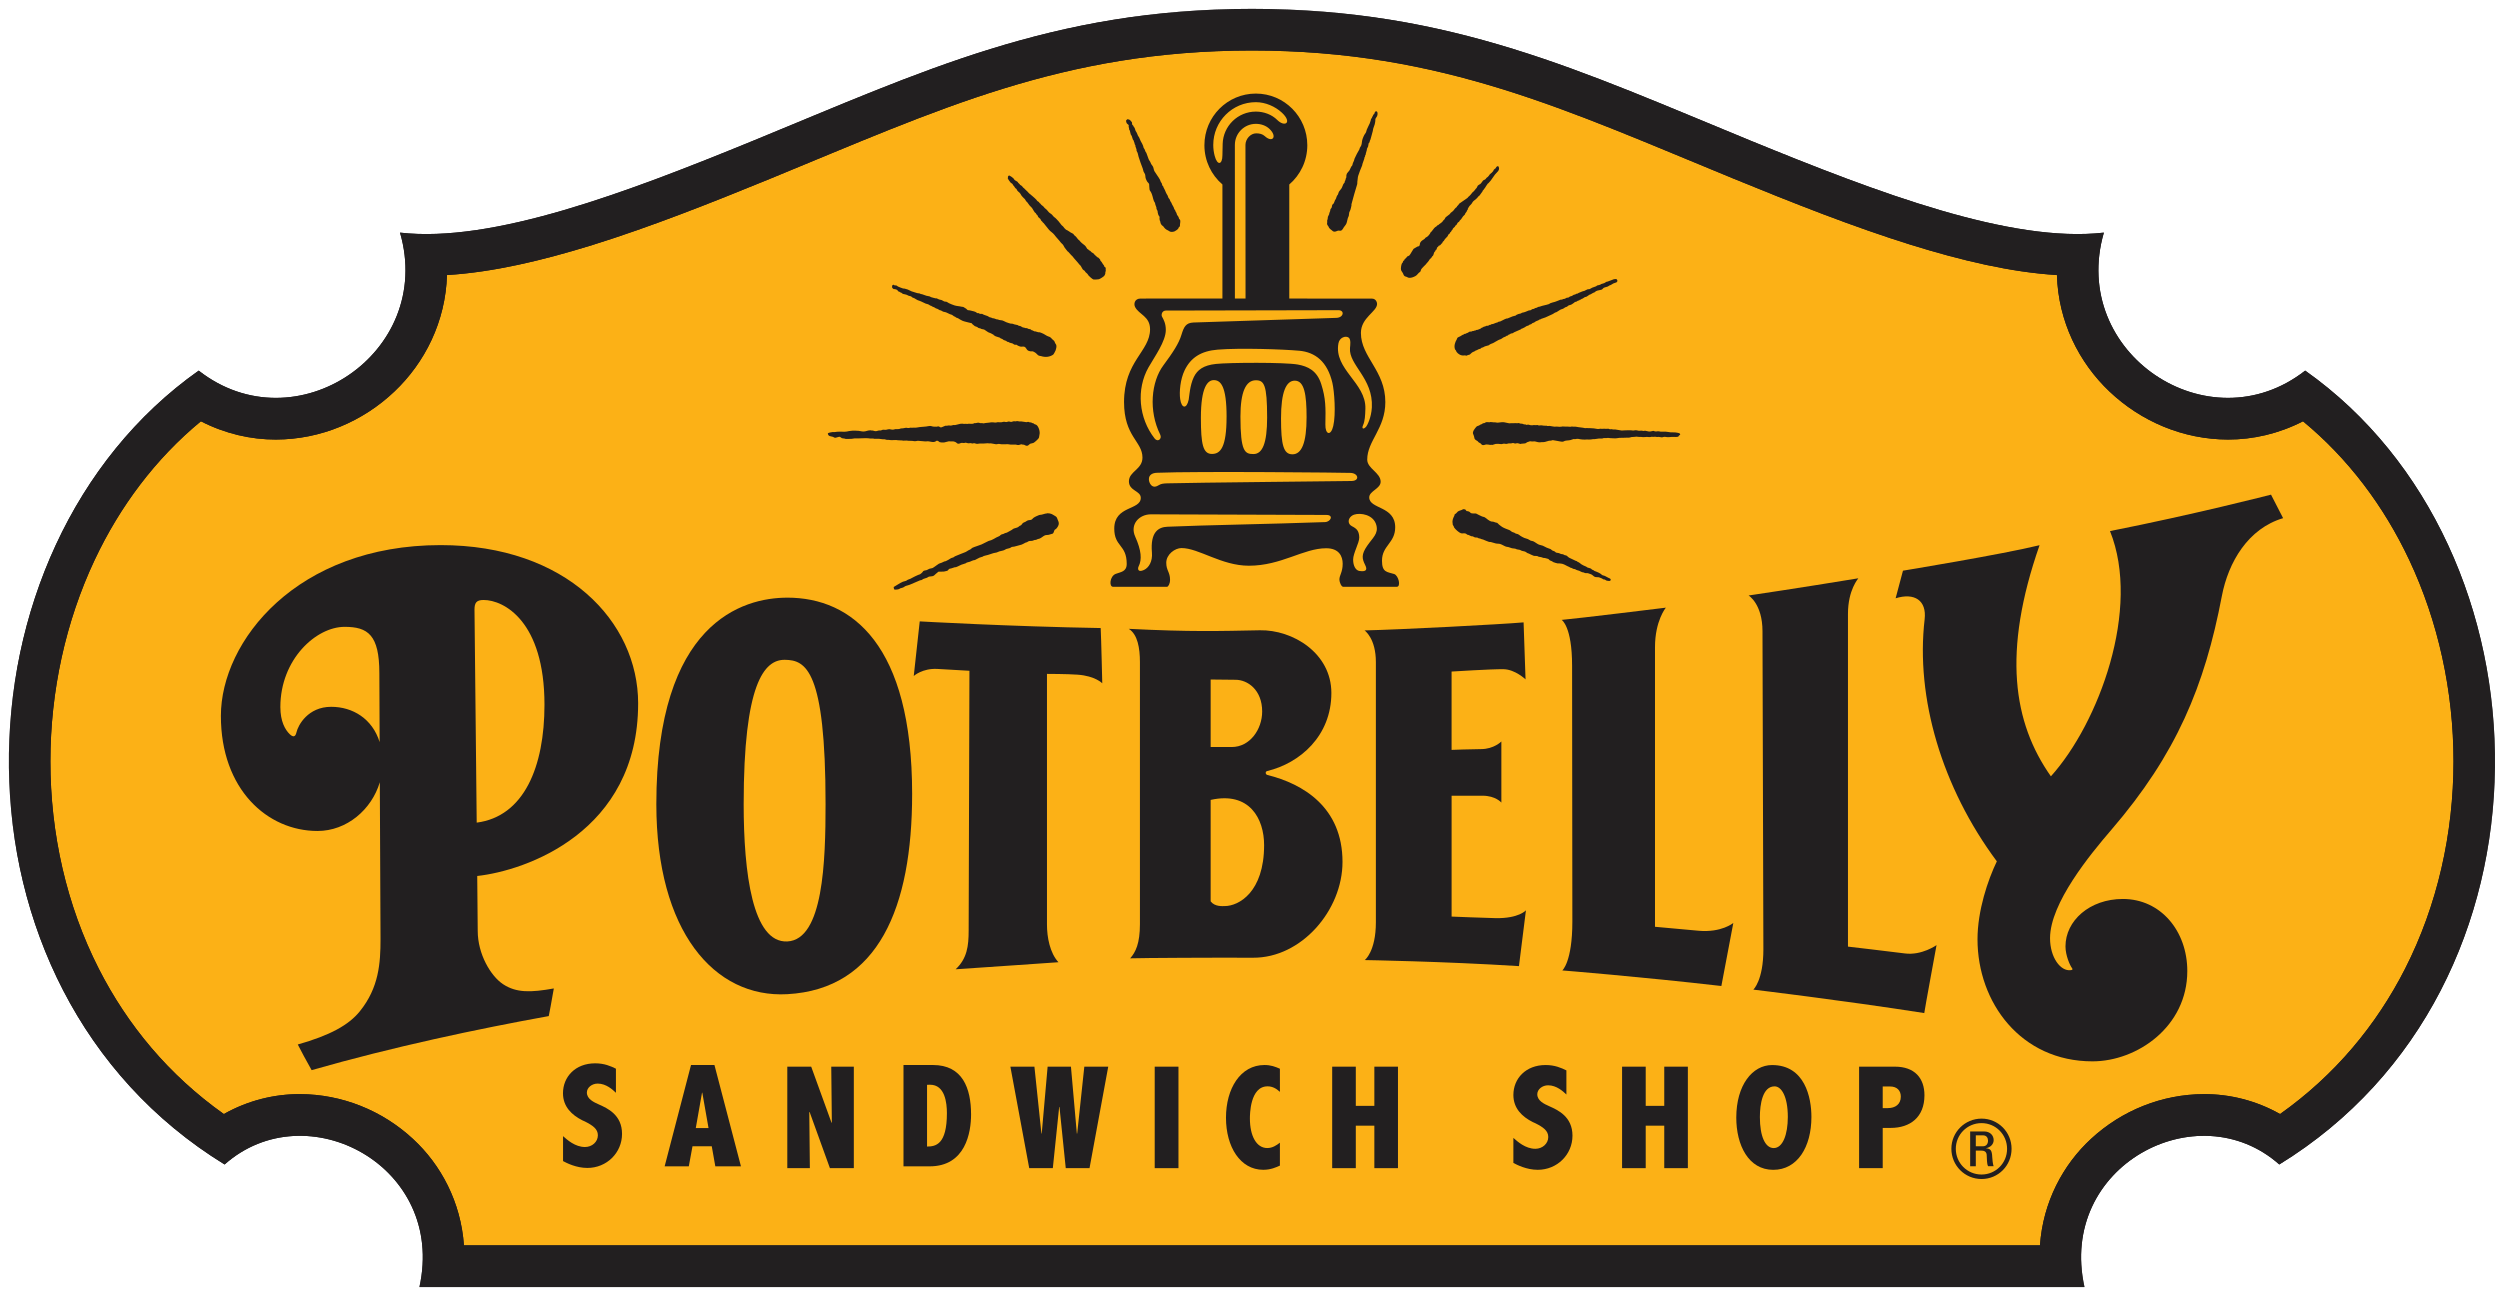 <?xml version="1.0" encoding="UTF-8" standalone="no"?>
<!-- Created with Inkscape (http://www.inkscape.org/) -->

<svg
   xmlns:dc="http://purl.org/dc/elements/1.1/"
   xmlns:cc="http://creativecommons.org/ns#"
   xmlns:rdf="http://www.w3.org/1999/02/22-rdf-syntax-ns#"
   xmlns:svg="http://www.w3.org/2000/svg"
   xmlns="http://www.w3.org/2000/svg"
   xmlns:xlink="http://www.w3.org/1999/xlink"
   xmlns:sodipodi="http://sodipodi.sourceforge.net/DTD/sodipodi-0.dtd"
   xmlns:inkscape="http://www.inkscape.org/namespaces/inkscape"
   width="140.8"
   height="72.873"
   viewBox="0 0 37.253 19.281"
   version="1.1"
   id="svg22998"
   inkscape:version="0.92.0 r15299"
   sodipodi:docname="potbelly sandwitch shop.svg">
  <defs
     id="defs22992">
    <polygon
       points="0,0 0,71.873 139.8,71.873 139.8,0 "
       id="path-1" />
    <mask
       fill="white"
       id="mask-2">
      <use
         id="use22904"
         xlink:href="#path-1"
         x="0"
         y="0"
         width="100%"
         height="100%" />
    </mask>
    <mask
       fill="white"
       id="mask23358">
      <use
         id="use23356"
         xlink:href="#path-1"
         x="0"
         y="0"
         width="100%"
         height="100%" />
    </mask>
    <mask
       fill="white"
       id="mask23362">
      <use
         id="use23360"
         xlink:href="#path-1"
         x="0"
         y="0"
         width="100%"
         height="100%" />
    </mask>
    <mask
       fill="white"
       id="mask23366">
      <use
         id="use23364"
         xlink:href="#path-1"
         x="0"
         y="0"
         width="100%"
         height="100%" />
    </mask>
    <mask
       fill="white"
       id="mask23370">
      <use
         id="use23368"
         xlink:href="#path-1"
         x="0"
         y="0"
         width="100%"
         height="100%" />
    </mask>
    <mask
       fill="white"
       id="mask23374">
      <use
         id="use23372"
         xlink:href="#path-1"
         x="0"
         y="0"
         width="100%"
         height="100%" />
    </mask>
    <mask
       fill="white"
       id="mask23378">
      <use
         id="use23376"
         xlink:href="#path-1"
         x="0"
         y="0"
         width="100%"
         height="100%" />
    </mask>
    <mask
       fill="white"
       id="mask23382">
      <use
         id="use23380"
         xlink:href="#path-1"
         x="0"
         y="0"
         width="100%"
         height="100%" />
    </mask>
    <mask
       fill="white"
       id="mask23386">
      <use
         id="use23384"
         xlink:href="#path-1"
         x="0"
         y="0"
         width="100%"
         height="100%" />
    </mask>
    <mask
       fill="white"
       id="mask23390">
      <use
         id="use23388"
         xlink:href="#path-1"
         x="0"
         y="0"
         width="100%"
         height="100%" />
    </mask>
    <mask
       fill="white"
       id="mask23394">
      <use
         id="use23392"
         xlink:href="#path-1"
         x="0"
         y="0"
         width="100%"
         height="100%" />
    </mask>
    <mask
       fill="white"
       id="mask23398">
      <use
         id="use23396"
         xlink:href="#path-1"
         x="0"
         y="0"
         width="100%"
         height="100%" />
    </mask>
    <mask
       fill="white"
       id="mask23402">
      <use
         id="use23400"
         xlink:href="#path-1"
         x="0"
         y="0"
         width="100%"
         height="100%" />
    </mask>
    <mask
       fill="white"
       id="mask23406">
      <use
         id="use23404"
         xlink:href="#path-1"
         x="0"
         y="0"
         width="100%"
         height="100%" />
    </mask>
    <mask
       fill="white"
       id="mask23410">
      <use
         id="use23408"
         xlink:href="#path-1"
         x="0"
         y="0"
         width="100%"
         height="100%" />
    </mask>
    <mask
       fill="white"
       id="mask23414">
      <use
         id="use23412"
         xlink:href="#path-1"
         x="0"
         y="0"
         width="100%"
         height="100%" />
    </mask>
    <mask
       fill="white"
       id="mask23418">
      <use
         id="use23416"
         xlink:href="#path-1"
         x="0"
         y="0"
         width="100%"
         height="100%" />
    </mask>
    <mask
       fill="white"
       id="mask23422">
      <use
         id="use23420"
         xlink:href="#path-1"
         x="0"
         y="0"
         width="100%"
         height="100%" />
    </mask>
    <mask
       fill="white"
       id="mask23426">
      <use
         id="use23424"
         xlink:href="#path-1"
         x="0"
         y="0"
         width="100%"
         height="100%" />
    </mask>
    <mask
       fill="white"
       id="mask23430">
      <use
         id="use23428"
         xlink:href="#path-1"
         x="0"
         y="0"
         width="100%"
         height="100%" />
    </mask>
    <mask
       fill="white"
       id="mask23434">
      <use
         id="use23432"
         xlink:href="#path-1"
         x="0"
         y="0"
         width="100%"
         height="100%" />
    </mask>
    <mask
       fill="white"
       id="mask23438">
      <use
         id="use23436"
         xlink:href="#path-1"
         x="0"
         y="0"
         width="100%"
         height="100%" />
    </mask>
    <mask
       fill="white"
       id="mask23442">
      <use
         id="use23440"
         xlink:href="#path-1"
         x="0"
         y="0"
         width="100%"
         height="100%" />
    </mask>
    <mask
       fill="white"
       id="mask23446">
      <use
         id="use23444"
         xlink:href="#path-1"
         x="0"
         y="0"
         width="100%"
         height="100%" />
    </mask>
    <mask
       fill="white"
       id="mask23450">
      <use
         id="use23448"
         xlink:href="#path-1"
         x="0"
         y="0"
         width="100%"
         height="100%" />
    </mask>
    <mask
       fill="white"
       id="mask23454">
      <use
         id="use23452"
         xlink:href="#path-1"
         x="0"
         y="0"
         width="100%"
         height="100%" />
    </mask>
    <mask
       fill="white"
       id="mask23458">
      <use
         id="use23456"
         xlink:href="#path-1"
         x="0"
         y="0"
         width="100%"
         height="100%" />
    </mask>
    <mask
       fill="white"
       id="mask23462">
      <use
         id="use23460"
         xlink:href="#path-1"
         x="0"
         y="0"
         width="100%"
         height="100%" />
    </mask>
    <mask
       id="mask23473"
       fill="white">
      <use
         height="100%"
         width="100%"
         y="0"
         x="0"
         xlink:href="#path-1"
         id="use23471" />
    </mask>
  </defs>
  <sodipodi:namedview
     id="base"
     pagecolor="#ffffff"
     bordercolor="#666666"
     borderopacity="1.0"
     inkscape:pageopacity="0.0"
     inkscape:pageshadow="2"
     inkscape:zoom="6.4162998"
     inkscape:cx="70.958228"
     inkscape:cy="35.936708"
     inkscape:document-units="mm"
     inkscape:current-layer="layer1"
     showgrid="false"
     fit-margin-top="0"
     fit-margin-left="0"
     fit-margin-right="0"
     fit-margin-bottom="0"
     units="px"
     inkscape:window-width="1280"
     inkscape:window-height="744"
     inkscape:window-x="-4"
     inkscape:window-y="-4"
     inkscape:window-maximized="1" />
  <g
     inkscape:label="Layer 1"
     inkscape:groupmode="layer"
     id="layer1"
     transform="translate(-76.473,-294.031)">
    <g
       id="g24134"
       transform="translate(0.132,-0.132)">
      <path
         id="Fill-1"
         d="m 83.014,312.927 c 0.014,-0.518 -0.146,-1.006 -0.467,-1.408 -0.421,-0.527 -1.073,-0.842 -1.744,-0.842 -0.414,0 -0.803,0.117 -1.14,0.342 -1.714,-1.153 -2.732,-3.065 -2.803,-5.289 -0.072,-2.231 0.86,-4.343 2.446,-5.581 0.349,0.209 0.738,0.319 1.139,0.319 0.725,-1.4e-4 1.421,-0.353 1.863,-0.944 0.329,-0.44 0.481,-0.958 0.444,-1.494 1.419,-0.022 3.224,-0.714 4.952,-1.422 0.232,-0.095 0.46,-0.19 0.684,-0.283 2.125,-0.883 3.961,-1.645 6.578,-1.645 2.618,0 4.453,0.762 6.579,1.645 0.224,0.093 0.452,0.188 0.684,0.283 1.729,0.709 3.533,1.401 4.952,1.423 -0.037,0.536 0.114,1.053 0.444,1.494 0.442,0.591 1.139,0.944 1.863,0.944 0.402,-1.4e-4 0.79,-0.11 1.139,-0.319 1.586,1.238 2.518,3.35 2.446,5.581 -0.071,2.224 -1.089,4.136 -2.803,5.289 -0.337,-0.225 -0.726,-0.342 -1.139,-0.342 -0.671,0 -1.323,0.315 -1.744,0.842 -0.321,0.402 -0.481,0.89 -0.467,1.408 z"
         inkscape:connector-curvature="0"
         style="fill:#fcb116;fill-rule:evenodd;stroke:none;stroke-width:0.265" />
      <path
         id="Fill-3"
         d="m 105.783,311.244 h 0.107 c 0.051,0 0.075,-0.038 0.075,-0.084 0,-0.037 -0.019,-0.079 -0.075,-0.079 h -0.107 z m 0,0.298 h -0.084 v -0.519 h 0.205 c 0.099,0 0.145,0.065 0.145,0.129 0,0.061 -0.047,0.108 -0.112,0.12 v 0.002 c 0.064,0.007 0.087,0.028 0.091,0.132 0.001,0.023 0.008,0.103 0.02,0.135 h -0.082 c -0.02,-0.036 -0.016,-0.103 -0.021,-0.173 -0.006,-0.055 -0.054,-0.059 -0.078,-0.059 h -0.084 z m -0.298,-0.26 c 0,0.213 0.171,0.383 0.383,0.383 0.212,0 0.381,-0.17 0.381,-0.383 0,-0.212 -0.168,-0.383 -0.381,-0.383 -0.213,0 -0.383,0.171 -0.383,0.383 z m 0.831,-0.001 c 0,0.252 -0.2,0.451 -0.447,0.451 -0.248,0 -0.45,-0.2 -0.45,-0.451 0,-0.249 0.202,-0.449 0.45,-0.449 0.247,0 0.447,0.2 0.447,0.449 z"
         inkscape:connector-curvature="0"
         style="fill:#221f20;fill-rule:evenodd;stroke:none;stroke-width:0.265" />
      <path
         id="Fill-5"
         d="m 85.02,310.858 c -0.159,-0.08 -0.29,-0.204 -0.29,-0.404 0,-0.244 0.183,-0.446 0.48,-0.446 0.137,0 0.232,0.042 0.309,0.08 v 0.359 c -0.049,-0.047 -0.146,-0.137 -0.272,-0.137 -0.086,0 -0.161,0.06 -0.161,0.133 0,0.097 0.102,0.144 0.181,0.179 0.124,0.055 0.343,0.153 0.343,0.437 0,0.282 -0.228,0.508 -0.517,0.508 -0.168,0 -0.311,-0.075 -0.362,-0.102 V 311.093 c 0.06,0.053 0.179,0.162 0.327,0.162 0.106,0 0.192,-0.077 0.192,-0.175 0,-0.093 -0.075,-0.146 -0.194,-0.206 z"
         inkscape:connector-curvature="0"
         style="fill:#221f20;fill-rule:evenodd;stroke:none;stroke-width:0.265" />
      <path
         id="Fill-7"
         d="m 86.806,310.445 h -0.004 l -0.093,0.528 h 0.19 z m 0.181,-0.412 0.395,1.51 h -0.382 l -0.053,-0.299 h -0.287 l -0.055,0.299 h -0.36 l 0.393,-1.51 z"
         inkscape:connector-curvature="0"
         style="fill:#221f20;fill-rule:evenodd;stroke:none;stroke-width:0.265" />
      <polygon
         transform="matrix(0.265,0,0,0.265,76.473,294.295)"
         points="45.041,65.189 43.772,65.189 43.772,59.482 45.116,59.482 46.258,62.631 46.277,62.631 46.244,59.482 47.513,59.482 47.513,65.189 46.169,65.189 45.027,62.03 45.008,62.03 "
         id="Fill-9"
         style="fill:#221f20;fill-rule:evenodd;stroke:none;stroke-width:1" />
      <path
         id="Fill-11"
         d="m 90.155,310.328 v 0.92 c 0.128,0 0.296,-0.029 0.296,-0.497 0,-0.155 -0.029,-0.424 -0.25,-0.424 z m 0.088,-0.295 c 0.44,0 0.568,0.344 0.568,0.738 0,0.264 -0.08,0.772 -0.617,0.772 H 89.804 v -1.51 z"
         inkscape:connector-curvature="0"
         style="fill:#221f20;fill-rule:evenodd;stroke:none;stroke-width:0.265" />
      <polygon
         transform="matrix(0.265,0,0,0.265,76.473,294.295)"
         points="60.054,63.242 60.073,63.242 60.474,59.482 61.819,59.482 60.767,65.189 59.43,65.189 59.077,61.748 59.06,61.748 58.703,65.189 57.376,65.189 56.316,59.482 57.668,59.482 58.062,63.242 58.079,63.242 58.411,59.482 59.722,59.482 "
         id="Fill-13"
         style="fill:#221f20;fill-rule:evenodd;stroke:none;stroke-width:1" />
      <polygon
         transform="matrix(0.265,0,0,0.265,76.473,294.295)"
         points="64.432,65.189 65.768,65.189 65.768,59.482 64.432,59.482 "
         mask="none"
         id="Fill-15"
         style="fill:#221f20;fill-rule:evenodd;stroke:none;stroke-width:1" />
      <path
         transform="matrix(0.265,0,0,0.265,76.473,294.295)"
         mask="none"
         id="Fill-17"
         d="m 71.473,60.898 c -0.201,-0.185 -0.418,-0.31 -0.694,-0.31 -0.994,0 -0.994,1.609 -0.994,1.81 0,0.98 0.367,1.66 0.977,1.66 0.292,0 0.518,-0.152 0.71,-0.302 v 1.29 c -0.21,0.093 -0.51,0.235 -0.936,0.235 -1.295,0 -2.096,-1.291 -2.096,-2.926 0,-1.643 0.811,-2.966 2.163,-2.966 0.359,0 0.602,0.092 0.869,0.209 z"
         inkscape:connector-curvature="0"
         style="fill:#221f20;fill-rule:evenodd;stroke:none;stroke-width:1" />
      <polygon
         transform="matrix(0.265,0,0,0.265,76.473,294.295)"
         points="75.74,62.8 75.74,65.189 74.412,65.189 74.412,59.482 75.74,59.482 75.74,61.686 76.783,61.686 76.783,59.482 78.111,59.482 78.111,65.189 76.783,65.189 76.783,62.8 "
         mask="none"
         id="Fill-18"
         style="fill:#221f20;fill-rule:evenodd;stroke:none;stroke-width:1" />
      <path
         transform="matrix(0.265,0,0,0.265,76.473,294.295)"
         mask="none"
         id="Fill-19"
         d="m 85.694,62.599 c -0.602,-0.302 -1.093,-0.771 -1.093,-1.525 0,-0.922 0.693,-1.684 1.812,-1.684 0.518,0 0.877,0.159 1.169,0.301 v 1.358 c -0.184,-0.176 -0.551,-0.519 -1.028,-0.519 -0.325,0 -0.609,0.226 -0.609,0.503 0,0.368 0.383,0.544 0.685,0.678 0.467,0.209 1.294,0.578 1.294,1.651 0,1.065 -0.86,1.92 -1.954,1.92 -0.635,0 -1.177,-0.285 -1.369,-0.386 v -1.408 c 0.225,0.201 0.676,0.612 1.236,0.612 0.4,0 0.726,-0.293 0.726,-0.662 0,-0.352 -0.283,-0.553 -0.735,-0.779 z"
         inkscape:connector-curvature="0"
         style="fill:#221f20;fill-rule:evenodd;stroke:none;stroke-width:1" />
      <polygon
         transform="matrix(0.265,0,0,0.265,76.473,294.295)"
         points="92.042,62.8 92.042,65.189 90.713,65.189 90.713,59.482 92.042,59.482 92.042,61.686 93.085,61.686 93.085,59.482 94.412,59.482 94.412,65.189 93.085,65.189 93.085,62.8 "
         mask="none"
         id="Fill-20"
         style="fill:#221f20;fill-rule:evenodd;stroke:none;stroke-width:1" />
      <path
         transform="matrix(0.265,0,0,0.265,76.473,294.295)"
         mask="none"
         id="Fill-21"
         d="m 98.462,62.315 c 0,1.072 0.293,1.744 0.778,1.744 0.509,0 0.793,-0.755 0.793,-1.752 0,-1.149 -0.359,-1.718 -0.744,-1.718 -0.676,0 -0.827,1.006 -0.827,1.727 m 2.898,-0.009 c 0,1.701 -0.793,2.976 -2.146,2.976 -1.395,0 -2.079,-1.391 -2.079,-2.934 0,-1.836 0.911,-2.958 2.012,-2.958 1.846,0 2.213,1.827 2.213,2.916"
         inkscape:connector-curvature="0"
         style="fill:#221f20;fill-rule:evenodd;stroke:none;stroke-width:1" />
      <path
         transform="matrix(0.265,0,0,0.265,76.473,294.295)"
         mask="none"
         id="Fill-22"
         d="m 105.369,60.596 v 1.216 h 0.292 c 0.41,0 0.726,-0.21 0.726,-0.646 0,-0.343 -0.217,-0.57 -0.601,-0.57 z m 0.693,-1.114 c 1.102,0 1.654,0.646 1.654,1.608 0,1.241 -0.81,1.836 -1.896,1.836 h -0.451 v 2.263 h -1.328 v -5.707 z"
         inkscape:connector-curvature="0"
         style="fill:#221f20;fill-rule:evenodd;stroke:none;stroke-width:1" />
      <path
         transform="matrix(0.265,0,0,0.265,76.473,294.295)"
         mask="none"
         id="Fill-23"
         d="m 61.483,37.925 c 0,0 -0.058,-2.52 -0.088,-3.107 -5.136,-0.089 -10.176,-0.375 -10.176,-0.375 l -0.336,3.071 c 0,0 0.482,-0.444 1.331,-0.397 0.775,0.044 1.8,0.103 1.8,0.103 0,0 -0.044,13.746 -0.044,14.611 0,0.867 -0.088,1.572 -0.732,2.175 2.005,-0.132 5.121,-0.353 5.78,-0.397 -0.483,-0.529 -0.644,-1.41 -0.644,-2.115 V 37.396 c 0,0 1.126,0 1.726,0.044 0.995,0.073 1.383,0.485 1.383,0.485"
         inkscape:connector-curvature="0"
         style="fill:#221f20;fill-rule:evenodd;stroke:none;stroke-width:1" />
      <path
         transform="matrix(0.265,0,0,0.265,76.473,294.295)"
         mask="none"
         id="Fill-24"
         d="m 67.578,44.482 c 2.185,-0.491 3.006,1.06 3.006,2.54 0,2.656 -1.433,3.43 -2.216,3.43 -0.125,0 -0.556,0.044 -0.79,-0.265 z m 0,-6.77 c 0.504,0 1.09,0.015 1.404,0.015 0.666,0 1.493,0.561 1.493,1.784 0,1.008 -0.693,1.997 -1.712,1.997 h -1.185 z m -4.602,-2.85 c 3.518,0.177 5.099,0.125 7.366,0.081 1.85,-0.036 4.024,1.281 4.024,3.526 0,2.416 -1.763,3.945 -3.61,4.39 -0.125,0.031 -0.097,0.193 0.011,0.22 2.015,0.5 4.225,1.82 4.225,4.891 0,2.71 -2.302,5.4 -5.026,5.386 -2.14,-0.011 -6.189,0.011 -6.914,0.034 0.307,-0.342 0.549,-0.838 0.549,-1.917 v -14.736 c 0,-0.804 -0.132,-1.561 -0.625,-1.873 z"
         inkscape:connector-curvature="0"
         style="fill:#221f20;fill-rule:evenodd;stroke:none;stroke-width:1" />
      <path
         transform="matrix(0.265,0,0,0.265,76.473,294.295)"
         mask="none"
         id="Fill-25"
         d="m 76.232,34.951 c 2.008,-0.044 7.693,-0.342 8.943,-0.452 0.023,0.76 0.11,3.206 0.11,3.206 0,0 -0.581,-0.562 -1.24,-0.573 -0.658,-0.011 -2.919,0.132 -2.919,0.132 v 4.405 c 0,0 1.14,-0.044 1.657,-0.044 0.724,0 1.142,-0.429 1.142,-0.429 v 3.436 c 0,0 -0.318,-0.386 -1.064,-0.386 h -1.734 v 6.796 c 0,0 1.964,0.08 2.48,0.088 1.306,0.022 1.7,-0.44 1.7,-0.44 0,0 -0.365,2.921 -0.393,3.138 -4.246,-0.268 -8.671,-0.34 -8.671,-0.34 0,0 0.626,-0.473 0.626,-2.125 V 36.736 c 0,-1.333 -0.615,-1.765 -0.637,-1.785"
         inkscape:connector-curvature="0"
         style="fill:#221f20;fill-rule:evenodd;stroke:none;stroke-width:1" />
      <path
         transform="matrix(0.265,0,0,0.265,76.473,294.295)"
         mask="none"
         id="Fill-26"
         d="m 87.316,34.359 c 0.964,-0.086 5.527,-0.646 5.862,-0.688 -0.007,0 -0.614,0.739 -0.614,2.225 v 15.72 c 0,0 1.994,0.182 2.452,0.223 1.294,0.115 1.952,-0.438 1.952,-0.438 0,0 -0.637,3.337 -0.672,3.545 -4.633,-0.531 -8.945,-0.875 -8.945,-0.875 0,0 0.566,-0.474 0.566,-2.748 0,-0.617 -0.015,-13.869 -0.015,-14.387 0,-2.211 -0.581,-2.574 -0.586,-2.577"
         inkscape:connector-curvature="0"
         style="fill:#221f20;fill-rule:evenodd;stroke:none;stroke-width:1" />
      <path
         transform="matrix(0.265,0,0,0.265,76.473,294.295)"
         mask="none"
         id="Fill-27"
         d="m 97.828,32.987 c 0,0 2.885,-0.425 6.169,-0.967 0.009,0.008 -0.582,0.633 -0.582,2.002 v 18.709 c 0,0 2.503,0.292 3.193,0.383 0.957,0.127 1.788,-0.468 1.788,-0.468 0,0 -0.666,3.614 -0.69,3.822 -4.648,-0.726 -9.612,-1.318 -9.612,-1.318 0,0 0.565,-0.517 0.565,-2.261 0,-1.745 -0.05,-17.166 -0.05,-17.892 0,-1.544 -0.782,-2.01 -0.782,-2.01"
         inkscape:connector-curvature="0"
         style="fill:#221f20;fill-rule:evenodd;stroke:none;stroke-width:1" />
      <path
         transform="matrix(0.265,0,0,0.265,76.473,294.295)"
         mask="none"
         id="Fill-28"
         d="m 106.095,33.144 c 0.102,-0.368 0.413,-1.552 0.413,-1.552 0,0 5.575,-0.915 7.681,-1.433 -2.107,6.025 -1.483,9.989 0.637,12.997 2.69,-2.984 5.083,-9.421 3.324,-13.791 4.687,-0.924 9.054,-2.048 9.054,-2.048 0,0 0.494,0.958 0.68,1.322 -1.964,0.579 -3.08,2.467 -3.446,4.384 -0.965,5.065 -2.562,8.897 -6.207,13.133 -1.195,1.389 -3.453,4.13 -3.453,6.102 0,1.082 0.592,1.883 1.174,1.796 0.097,-0.015 0.116,-0.044 0.056,-0.122 -0.106,-0.139 -0.362,-0.696 -0.362,-1.214 0,-1.44 1.356,-2.666 3.228,-2.666 2.128,0 3.622,1.803 3.622,4.053 0,3.132 -2.825,5.078 -5.333,5.078 -4.031,0 -6.464,-3.312 -6.464,-6.862 0,-1.619 0.582,-3.338 1.087,-4.384 -3.1,-4.168 -4.572,-9.204 -4.06,-13.61 0.124,-1.07 -0.578,-1.512 -1.632,-1.182"
         inkscape:connector-curvature="0"
         style="fill:#221f20;fill-rule:evenodd;stroke:none;stroke-width:1" />
      <path
         transform="matrix(0.265,0,0,0.265,76.473,294.295)"
         mask="none"
         id="Fill-29"
         d="m 43.633,36.604 c -1.173,-0.013 -2.314,1.364 -2.314,8.113 0,3.882 0.5,7.813 2.451,7.724 2.03,-0.093 2.154,-4.516 2.154,-7.724 0,-7.569 -1.116,-8.1 -2.29,-8.113 m 0.137,-3.495 c -2.504,0 -7.363,1.395 -7.363,11.608 0,7.144 3.25,10.917 7.363,10.689 5.125,-0.284 7.021,-4.873 7.021,-11.264 0,-8.366 -3.371,-11.034 -7.021,-11.034"
         inkscape:connector-curvature="0"
         style="fill:#221f20;fill-rule:evenodd;stroke:none;stroke-width:1" />
      <path
         transform="matrix(0.265,0,0,0.265,76.473,294.295)"
         mask="none"
         id="Fill-30"
         d="m 26.307,45.76 c -0.052,-5.11 -0.122,-11.611 -0.124,-11.979 2.47e-4,-0.386 0.11,-0.541 0.512,-0.541 1.136,0 3.423,1.189 3.423,5.889 0,3.489 -1.148,6.284 -3.811,6.631 M 18.123,39.247 c -1.299,0 -1.862,1.028 -1.953,1.443 -0.059,0.266 -0.197,0.268 -0.374,0.099 -0.263,-0.253 -0.53,-0.724 -0.53,-1.529 0,-2.685 2.011,-4.51 3.614,-4.51 1.306,0 1.953,0.451 1.953,2.603 0,0.509 0.007,2.009 0.016,3.878 C 20.439,39.918 19.338,39.247 18.123,39.247 m 17.262,-0.192 c 0,-4.593 -4.034,-8.901 -11.106,-8.901 -8.086,0 -12.357,5.396 -12.357,9.606 0,4.132 2.613,6.469 5.433,6.469 1.646,0 3.044,-1.202 3.504,-2.739 0.018,3.815 0.04,8.077 0.04,8.819 0,1.347 -0.089,2.726 -1.161,4.057 -0.627,0.779 -1.684,1.358 -3.492,1.869 0.11,0.231 0.548,1.035 0.779,1.443 4.572,-1.31 9.348,-2.32 13.334,-3.04 0,0 0.181,-0.909 0.285,-1.554 -1.302,0.232 -2.106,0.253 -2.854,-0.239 -0.694,-0.457 -1.425,-1.692 -1.425,-2.998 0,-0.233 -0.012,-1.422 -0.028,-3.087 2.696,-0.294 9.048,-2.448 9.048,-9.705"
         inkscape:connector-curvature="0"
         style="fill:#221f20;fill-rule:evenodd;stroke:none;stroke-width:1" />
      <path
         transform="matrix(0.265,0,0,0.265,76.473,294.295)"
         mask="url(#mask-2)"
         id="Fill-31"
         d="m 127.714,62.147 c -1.35,-0.764 -2.838,-1.126 -4.278,-1.121 -2.361,0.006 -4.623,0.916 -6.349,2.512 -1.585,1.457 -2.707,3.567 -2.875,5.991 H 69.9 25.589 c -0.168,-2.424 -1.29,-4.534 -2.874,-5.991 -1.727,-1.596 -3.988,-2.506 -6.35,-2.512 -1.44,-0.005 -2.928,0.358 -4.277,1.121 C 8.992,59.953 6.672,57.145 5.059,53.981 3.236,50.401 2.335,46.36 2.336,42.316 2.335,38.383 3.189,34.457 4.829,30.978 c 1.421,-3.014 3.423,-5.687 5.969,-7.786 1.357,0.697 2.81,1.031 4.217,1.026 2.531,-0.005 4.899,-1.022 6.669,-2.704 1.708,-1.62 2.876,-3.931 2.952,-6.545 2.599,-0.16 5.349,-0.813 8.196,-1.695 3.269,-1.019 6.656,-2.361 9.956,-3.713 4.721,-1.937 8.852,-3.753 13.105,-5.067 4.256,-1.313 8.638,-2.149 14.007,-2.152 5.37,0.003 9.753,0.839 14.009,2.152 4.253,1.314 8.384,3.13 13.105,5.067 3.301,1.352 6.688,2.694 9.957,3.713 2.845,0.882 5.595,1.535 8.195,1.695 0.075,2.613 1.242,4.925 2.951,6.545 1.77,1.682 4.138,2.699 6.668,2.704 1.407,0.004 2.861,-0.329 4.218,-1.026 2.545,2.099 4.547,4.772 5.968,7.786 1.641,3.479 2.495,7.405 2.494,11.338 2.5e-4,4.044 -0.901,8.085 -2.724,11.664 -1.613,3.165 -3.933,5.972 -7.028,8.166 m 1.413,-41.804 C 123.688,24.596 115.846,19.347 117.805,12.583 112.594,13.18 105.116,10.352 97.897,7.394 88.527,3.552 81.131,-2.4827585e-5 69.9,-2.4827585e-5 58.669,-2.4827585e-5 51.274,3.552 41.904,7.394 34.685,10.352 27.206,13.18 21.995,12.583 23.954,19.347 16.112,24.596 10.674,20.343 -3.491,30.349 -4.105,55.014 12.131,64.982 c 4.595,-4.079 12.468,0.084 10.954,6.892 h 46.815 46.815 c -1.513,-6.807 6.36,-10.97 10.954,-6.892 16.236,-9.967 15.622,-34.632 1.457,-44.639"
         inkscape:connector-curvature="0"
         style="fill:#221f20;fill-rule:evenodd;stroke:none;stroke-width:1" />
      <path
         transform="matrix(0.265,0,0,0.265,76.473,294.295)"
         mask="none"
         id="Fill-32"
         d="m 76.865,5.755 c 0.128,7.449e-4 0.109,0.191 0.072,0.277 -0.022,0.051 -0.069,0.094 -0.09,0.146 -0.017,0.039 0.002,0.092 -0.012,0.144 -0.012,0.047 -0.014,0.115 -0.031,0.169 -0.022,0.076 -0.058,0.169 -0.084,0.241 -0.016,0.046 -0.009,0.086 -0.024,0.133 -0.05,0.158 -0.078,0.321 -0.132,0.482 -0.008,0.025 -0.029,0.056 -0.036,0.078 -0.012,0.034 -0.002,0.06 -0.019,0.084 -0.012,0.019 -0.038,0.03 -0.047,0.054 -0.011,0.058 -0.021,0.116 -0.031,0.175 -0.016,0.051 -0.049,0.086 -0.065,0.132 -0.003,0.022 -0.005,0.044 -0.006,0.067 -0.016,0.057 -0.037,0.13 -0.054,0.187 -0.003,0.026 -0.008,0.053 -0.012,0.078 -0.005,0.015 -0.024,0.028 -0.029,0.042 -0.003,0.02 -0.004,0.04 -0.007,0.061 -0.007,0.021 -0.029,0.042 -0.035,0.06 -0.003,0.02 -0.005,0.04 -0.006,0.06 -0.034,0.094 -0.07,0.206 -0.103,0.296 -0.005,0.028 -0.012,0.056 -0.017,0.084 -0.081,0.186 -0.158,0.385 -0.223,0.585 -0.033,0.104 -0.024,0.228 -0.048,0.337 -0.01,0.045 0.008,0.081 -0.006,0.127 C 75.703,10.221 75.599,10.608 75.496,10.986 v 0.072 c -0.019,0.081 -0.033,0.161 -0.06,0.242 -0.017,0.049 -0.05,0.1 -0.066,0.151 -0.019,0.059 -0.005,0.122 -0.024,0.186 -0.013,0.045 -0.04,0.086 -0.054,0.127 -0.035,0.105 -0.041,0.214 -0.084,0.313 -0.032,0.073 -0.095,0.137 -0.138,0.199 -0.046,0.066 -0.075,0.145 -0.144,0.187 -0.057,0.035 -0.123,-0.008 -0.198,0.012 -0.071,0.019 -0.148,0.081 -0.252,0.042 -0.033,-0.012 -0.053,-0.041 -0.078,-0.06 -0.056,-0.042 -0.117,-0.081 -0.157,-0.138 -0.018,-0.027 -0.024,-0.057 -0.041,-0.085 -0.023,-0.036 -0.06,-0.07 -0.072,-0.114 -0.013,-0.044 -0.002,-0.088 0.005,-0.121 -0.002,-0.03 -0.004,-0.06 -0.005,-0.09 0.007,-0.033 0.021,-0.069 0.029,-0.096 0.012,-0.04 0,-0.07 0.012,-0.114 0.015,-0.055 0.06,-0.109 0.078,-0.163 v -0.042 c 0.01,-0.035 0.036,-0.086 0.048,-0.121 0.006,-0.034 0.013,-0.068 0.018,-0.103 0.012,-0.032 0.046,-0.05 0.06,-0.078 0.031,-0.057 0.02,-0.135 0.054,-0.187 0.022,-0.021 0.045,-0.041 0.066,-0.06 0.035,-0.054 0.045,-0.114 0.073,-0.175 0.016,-0.036 0.052,-0.076 0.066,-0.115 0.02,-0.054 0.025,-0.106 0.054,-0.15 0.013,-0.019 0.037,-0.038 0.047,-0.061 0.029,-0.053 0.033,-0.124 0.067,-0.175 0.043,-0.065 0.102,-0.119 0.144,-0.187 0.043,-0.072 0.057,-0.155 0.096,-0.229 0.017,-0.033 0.055,-0.058 0.072,-0.09 0.004,-0.027 0.007,-0.053 0.012,-0.079 0.006,-0.013 0.025,-0.029 0.029,-0.042 0.009,-0.036 0.017,-0.072 0.025,-0.108 0.006,-0.017 0.025,-0.041 0.03,-0.06 V 9.371 c 0.007,-0.025 0.013,-0.064 0.024,-0.09 0.026,-0.059 0.101,-0.129 0.139,-0.181 0.049,-0.07 0.069,-0.155 0.114,-0.23 0.011,-0.019 0.037,-0.035 0.049,-0.054 0.026,-0.042 0.024,-0.092 0.042,-0.144 0.014,-0.042 0.044,-0.088 0.059,-0.127 0.019,-0.043 0.018,-0.083 0.037,-0.127 0.075,-0.176 0.177,-0.357 0.27,-0.518 0.008,-0.028 0.016,-0.056 0.024,-0.084 0.023,-0.041 0.06,-0.089 0.079,-0.133 0.046,-0.11 0.031,-0.263 0.078,-0.374 0.027,-0.064 0.059,-0.163 0.096,-0.222 0.028,-0.048 0.073,-0.094 0.095,-0.145 0.021,-0.048 0.022,-0.09 0.042,-0.145 0.045,-0.12 0.119,-0.242 0.169,-0.361 0.022,-0.054 0.037,-0.111 0.054,-0.163 0.006,-0.028 0.012,-0.057 0.018,-0.084 0.012,-0.012 0.024,-0.025 0.036,-0.037 0.019,-0.029 0.021,-0.058 0.036,-0.09 0.006,-0.013 0.024,-0.025 0.029,-0.036 0.013,-0.025 0.01,-0.051 0.024,-0.072 0.019,-0.014 0.037,-0.028 0.054,-0.042 0.015,-0.023 0.012,-0.052 0.024,-0.078 0.015,-0.033 0.045,-0.055 0.067,-0.079"
         inkscape:connector-curvature="0"
         style="fill:#221f20;fill-rule:evenodd;stroke:none;stroke-width:1" />
      <path
         transform="matrix(0.265,0,0,0.265,76.473,294.295)"
         mask="none"
         id="Fill-33"
         d="m 62.88,6.207 c 0.133,0.004 0.172,0.044 0.228,0.121 0.012,0.012 0.025,0.024 0.036,0.036 0.024,0.046 0.004,0.115 0.031,0.157 0.015,0.014 0.031,0.028 0.047,0.042 0.017,0.023 0.02,0.053 0.037,0.078 0.01,0.009 0.02,0.02 0.03,0.03 0.036,0.059 0.044,0.135 0.072,0.198 0.009,0.022 0.03,0.042 0.042,0.061 0.038,0.06 0.054,0.125 0.084,0.193 0.014,0.032 0.042,0.062 0.061,0.091 0.048,0.08 0.066,0.174 0.114,0.253 0.043,0.072 0.091,0.158 0.12,0.241 0.014,0.043 0.013,0.071 0.03,0.109 0.015,0.031 0.046,0.065 0.06,0.096 0.019,0.041 0.021,0.078 0.042,0.114 0.014,0.023 0.038,0.048 0.048,0.072 0.053,0.12 0.081,0.244 0.132,0.362 0.022,0.048 0.057,0.095 0.085,0.138 0.023,0.039 0.029,0.087 0.054,0.127 0.03,0.047 0.075,0.092 0.101,0.144 0.039,0.077 0.042,0.187 0.084,0.26 0.096,0.165 0.223,0.313 0.312,0.482 0.022,0.041 0.026,0.086 0.048,0.127 0.012,0.023 0.038,0.042 0.049,0.067 0.019,0.046 0.017,0.094 0.042,0.139 0.012,0.01 0.024,0.02 0.037,0.03 0.007,0.023 0.015,0.045 0.023,0.067 0.058,0.095 0.098,0.198 0.144,0.307 0.02,0.046 0.057,0.101 0.084,0.145 0.024,0.039 0.024,0.091 0.048,0.132 0.018,0.03 0.048,0.056 0.067,0.084 0.018,0.031 0.02,0.063 0.036,0.096 0.015,0.034 0.047,0.071 0.066,0.102 0.008,0.023 0.016,0.045 0.024,0.067 0.034,0.056 0.075,0.127 0.102,0.187 0.016,0.035 0.017,0.066 0.035,0.102 0.011,0.021 0.036,0.041 0.048,0.061 0.009,0.014 0.004,0.032 0.012,0.048 0.015,0.031 0.046,0.071 0.06,0.103 0.018,0.04 0.015,0.08 0.037,0.114 0.024,0.039 0.067,0.076 0.084,0.121 0.013,0.032 0.008,0.058 0.024,0.084 0.018,0.03 0.056,0.054 0.066,0.091 0.014,0.05 0,0.172 -0.011,0.223 -0.009,0.038 0.005,0.076 -0.006,0.108 -0.014,0.037 -0.052,0.054 -0.072,0.084 -0.007,0.018 -0.012,0.036 -0.018,0.054 -0.03,0.044 -0.157,0.137 -0.211,0.157 -0.071,0.027 -0.181,0.045 -0.258,0.012 -0.034,-0.015 -0.067,-0.045 -0.102,-0.061 -0.155,-0.068 -0.187,-0.119 -0.281,-0.241 -0.015,-0.018 -0.043,-0.028 -0.061,-0.043 -0.033,-0.024 -0.068,-0.093 -0.085,-0.132 -0.011,-0.026 -0.004,-0.048 -0.012,-0.078 -0.008,-0.028 -0.028,-0.058 -0.036,-0.084 -0.009,-0.031 -0.006,-0.066 -0.011,-0.091 0.002,-0.032 0.004,-0.064 0.006,-0.096 -0.013,-0.04 -0.051,-0.065 -0.067,-0.103 -0.02,-0.053 -0.028,-0.107 -0.042,-0.163 -9.89e-4,-0.022 -0.003,-0.044 -0.005,-0.067 -0.016,-0.039 -0.048,-0.077 -0.061,-0.12 -0.002,-0.026 -0.004,-0.052 -0.005,-0.078 -0.016,-0.056 -0.044,-0.112 -0.06,-0.163 -0.01,-0.033 -0.006,-0.058 -0.018,-0.091 -0.014,-0.035 -0.045,-0.068 -0.06,-0.102 -0.018,-0.04 -0.03,-0.09 -0.042,-0.127 -0.027,-0.082 -0.034,-0.162 -0.067,-0.241 -0.019,-0.047 -0.038,-0.107 -0.066,-0.151 -0.021,-0.034 -0.051,-0.058 -0.065,-0.102 -0.02,-0.058 -0.011,-0.153 -0.024,-0.211 -0.003,-0.042 -0.005,-0.084 -0.007,-0.126 -0.017,-0.05 -0.079,-0.095 -0.108,-0.139 -0.034,-0.052 -0.062,-0.122 -0.084,-0.181 -0.026,-0.074 -0.012,-0.17 -0.042,-0.241 -0.02,-0.05 -0.057,-0.094 -0.077,-0.138 -0.026,-0.056 -0.024,-0.117 -0.048,-0.175 -0.087,-0.211 -0.162,-0.442 -0.234,-0.663 -0.026,-0.078 -0.028,-0.142 -0.054,-0.217 -0.014,-0.042 -0.047,-0.077 -0.059,-0.121 -0.002,-0.028 -0.004,-0.056 -0.006,-0.084 -0.015,-0.053 -0.045,-0.119 -0.06,-0.169 v -0.054 c -0.007,-0.019 -0.028,-0.037 -0.036,-0.054 -0.013,-0.031 -0.007,-0.057 -0.018,-0.09 -0.006,-0.017 -0.025,-0.037 -0.03,-0.054 v -0.042 c -0.01,-0.028 -0.041,-0.054 -0.054,-0.078 -0.033,-0.065 -0.038,-0.138 -0.067,-0.205 -0.013,-0.03 -0.041,-0.054 -0.054,-0.084 -0.029,-0.07 -0.027,-0.144 -0.054,-0.216 -0.009,-0.026 -0.035,-0.053 -0.043,-0.078 v -0.066 c -0.005,-0.019 -0.02,-0.044 -0.024,-0.067 0.003,-0.028 0.004,-0.057 0.006,-0.084 -0.009,-0.038 -0.05,-0.064 -0.078,-0.084 -0.046,-0.036 -0.071,-0.111 -0.072,-0.193 0.024,-0.016 0.042,-0.046 0.06,-0.067"
         inkscape:connector-curvature="0"
         style="fill:#221f20;fill-rule:evenodd;stroke:none;stroke-width:1" />
      <path
         transform="matrix(0.265,0,0,0.265,76.473,294.295)"
         mask="none"
         id="Fill-34"
         d="m 83.704,8.848 c 0.024,-2.483e-4 0.038,0.002 0.054,0.006 0.128,0.215 -0.098,0.338 -0.192,0.463 -0.082,0.11 -0.159,0.223 -0.239,0.338 -0.035,0.048 -0.084,0.102 -0.126,0.144 -0.015,0.01 -0.029,0.021 -0.042,0.03 -0.064,0.082 -0.11,0.17 -0.169,0.259 -0.013,0.014 -0.027,0.028 -0.042,0.042 -0.009,0.013 -0.008,0.028 -0.018,0.042 -0.016,0.014 -0.032,0.029 -0.047,0.042 -0.013,0.018 -0.012,0.041 -0.024,0.06 -0.02,0.032 -0.047,0.056 -0.067,0.09 -0.026,0.044 -0.059,0.084 -0.09,0.127 -0.022,0.018 -0.044,0.035 -0.066,0.053 -0.077,0.106 -0.159,0.177 -0.265,0.253 -0.055,0.041 -0.086,0.111 -0.125,0.169 -0.029,0.043 -0.084,0.076 -0.114,0.12 -0.027,0.04 -0.079,0.122 -0.096,0.163 -0.002,0.018 -0.004,0.036 -0.006,0.055 -0.012,0.009 -0.024,0.02 -0.036,0.03 -0.011,0.021 -0.007,0.042 -0.018,0.06 -0.023,0.038 -0.06,0.076 -0.084,0.115 -0.006,0.018 -0.012,0.036 -0.018,0.055 -0.024,0.036 -0.075,0.065 -0.103,0.103 -0.04,0.056 -0.072,0.113 -0.114,0.168 -0.018,0.025 -0.054,0.041 -0.071,0.067 -0.016,0.022 -0.02,0.046 -0.037,0.066 -0.02,0.023 -0.06,0.029 -0.078,0.054 -0.029,0.043 -0.043,0.086 -0.072,0.126 -0.012,0.016 -0.039,0.023 -0.054,0.036 -0.018,0.016 -0.022,0.047 -0.036,0.066 -0.028,0.037 -0.082,0.064 -0.108,0.103 -0.013,0.019 -0.013,0.041 -0.024,0.061 -0.014,0.013 -0.029,0.028 -0.042,0.042 -0.018,0.027 -0.024,0.054 -0.043,0.078 -0.006,0.009 -0.022,0.01 -0.03,0.018 -0.019,0.021 -0.025,0.055 -0.042,0.078 -0.025,0.023 -0.052,0.044 -0.078,0.066 -0.017,0.028 -0.018,0.059 -0.036,0.085 -0.041,0.061 -0.113,0.108 -0.156,0.168 -0.023,0.032 -0.037,0.066 -0.06,0.096 -0.02,0.018 -0.04,0.036 -0.06,0.054 -0.017,0.025 -0.019,0.056 -0.036,0.079 -0.014,0.01 -0.028,0.02 -0.042,0.03 -0.022,0.028 -0.044,0.063 -0.072,0.084 -0.024,0.017 -0.051,0.014 -0.078,0.03 -0.016,0.009 -0.019,0.033 -0.03,0.048 -0.02,0.017 -0.04,0.032 -0.059,0.049 -0.022,0.03 -0.012,0.079 -0.031,0.108 -0.01,0.016 -0.037,0.016 -0.047,0.03 -0.016,0.021 -0.016,0.05 -0.03,0.072 -0.015,0.014 -0.029,0.029 -0.043,0.042 -0.04,0.06 -0.042,0.152 -0.084,0.211 -0.014,0.012 -0.029,0.025 -0.043,0.037 -0.021,0.03 -0.029,0.059 -0.054,0.084 -0.026,0.025 -0.053,0.049 -0.079,0.072 -0.037,0.053 -0.08,0.135 -0.126,0.175 -0.042,0.036 -0.066,0.08 -0.102,0.121 -0.078,0.088 -0.194,0.177 -0.258,0.277 -0.013,0.04 -0.028,0.08 -0.042,0.121 -0.02,0.033 -0.063,0.046 -0.089,0.073 -0.069,0.065 -0.108,0.139 -0.199,0.187 -0.097,0.05 -0.254,0.126 -0.402,0.084 -0.028,-0.008 -0.059,-0.032 -0.084,-0.042 -0.041,-0.017 -0.081,-0.018 -0.114,-0.041 -0.058,-0.042 -0.069,-0.11 -0.103,-0.175 -0.027,-0.051 -0.075,-0.102 -0.096,-0.157 -0.031,-0.084 0.008,-0.321 0.048,-0.386 0.01,-0.017 0.032,-0.032 0.042,-0.048 0.01,-0.028 0.021,-0.056 0.029,-0.084 0.021,-0.016 0.041,-0.032 0.061,-0.048 0.005,-0.018 0.011,-0.036 0.019,-0.054 0.029,-0.026 0.059,-0.052 0.089,-0.078 0.018,-0.024 0.036,-0.048 0.053,-0.072 0.044,-0.029 0.101,-0.033 0.133,-0.073 0.086,-0.111 0.144,-0.248 0.228,-0.361 0.007,-0.01 0.196,-0.119 0.216,-0.127 0.031,-0.013 0.065,-0.007 0.091,-0.025 0.056,-0.039 0.035,-0.143 0.072,-0.204 0.063,-0.107 0.138,-0.129 0.234,-0.199 0.02,-0.025 0.04,-0.049 0.06,-0.072 0.031,-0.022 0.064,-0.032 0.095,-0.054 0.051,-0.036 0.123,-0.12 0.157,-0.175 0.013,-0.023 0.014,-0.046 0.03,-0.066 0.017,-0.016 0.036,-0.032 0.053,-0.048 0.051,-0.07 0.105,-0.131 0.156,-0.199 0.032,-0.043 0.073,-0.061 0.12,-0.091 0.018,-0.02 0.037,-0.04 0.054,-0.06 0.017,-0.006 0.036,-0.012 0.054,-0.018 0.014,-0.014 0.028,-0.028 0.042,-0.042 0.062,-0.046 0.15,-0.099 0.198,-0.157 0.01,-0.011 0.009,-0.025 0.019,-0.036 0.03,-0.03 0.06,-0.06 0.09,-0.09 0.031,-0.048 0.04,-0.094 0.084,-0.127 0.072,-0.054 0.138,-0.108 0.211,-0.163 0.019,-0.024 0.036,-0.048 0.053,-0.072 0.056,-0.042 0.127,-0.089 0.168,-0.144 0.032,-0.043 0.067,-0.1 0.108,-0.133 0.021,-0.016 0.045,-0.028 0.06,-0.048 0.011,-0.016 0.013,-0.033 0.024,-0.048 0.026,-0.027 0.052,-0.052 0.078,-0.078 0.016,-0.022 0.021,-0.05 0.042,-0.066 0.149,-0.115 0.315,-0.206 0.463,-0.32 0.014,-0.018 0.027,-0.036 0.041,-0.054 0.095,-0.073 0.174,-0.17 0.246,-0.265 0.019,-0.017 0.04,-0.032 0.059,-0.048 0.048,-0.047 0.086,-0.103 0.128,-0.157 0.011,-0.01 0.023,-0.021 0.035,-0.03 0.03,-0.043 0.04,-0.097 0.072,-0.139 0.021,-0.029 0.105,-0.067 0.138,-0.09 0.075,-0.056 0.111,-0.162 0.186,-0.217 0.026,-0.019 0.049,-0.015 0.078,-0.031 0.032,-0.016 0.063,-0.067 0.085,-0.096 0.016,-0.022 0.044,-0.031 0.066,-0.048 0.05,-0.038 0.083,-0.1 0.12,-0.151 0.029,-0.039 0.084,-0.058 0.114,-0.096 0.024,-0.033 0.056,-0.059 0.078,-0.09 0.016,-0.024 0.02,-0.05 0.035,-0.073 0.022,-0.03 0.06,-0.048 0.091,-0.072 0.026,-0.02 0.028,-0.05 0.048,-0.078 0.014,-0.021 0.043,-0.031 0.06,-0.048"
         inkscape:connector-curvature="0"
         style="fill:#221f20;fill-rule:evenodd;stroke:none;stroke-width:1" />
      <path
         transform="matrix(0.265,0,0,0.265,76.473,294.295)"
         mask="none"
         id="Fill-35"
         d="m 56.239,9.371 c 0.016,7.448e-4 0.023,7.448e-4 0.03,0.006 0.041,0.014 0.197,0.123 0.222,0.156 0.024,0.032 0.047,0.081 0.078,0.103 0.05,0.035 0.104,0.053 0.15,0.09 0.016,0.013 0.024,0.038 0.036,0.054 0.026,0.025 0.052,0.049 0.078,0.073 0.011,0.015 0.017,0.03 0.03,0.042 0.026,0.022 0.056,0.034 0.085,0.055 0.033,0.023 0.057,0.064 0.083,0.096 0.013,0.016 0.039,0.027 0.054,0.042 0.062,0.062 0.118,0.123 0.186,0.181 0.039,0.034 0.071,0.088 0.115,0.121 0.109,0.083 0.21,0.174 0.312,0.265 0.03,0.031 0.06,0.06 0.09,0.09 0.014,0.02 0.024,0.046 0.043,0.06 0.027,0.021 0.057,0.034 0.084,0.055 0.019,0.014 0.027,0.041 0.042,0.06 0.016,0.012 0.032,0.024 0.049,0.036 0.021,0.022 0.035,0.054 0.059,0.073 0.028,0.021 0.101,0.072 0.12,0.097 0.021,0.026 0.04,0.058 0.066,0.078 0.078,0.058 0.147,0.125 0.204,0.204 0.041,0.057 0.106,0.091 0.163,0.133 0.062,0.046 0.102,0.123 0.162,0.169 0.042,0.032 0.09,0.062 0.12,0.103 0.035,0.048 0.085,0.08 0.12,0.126 0.057,0.077 0.116,0.146 0.174,0.223 0.028,0.024 0.056,0.048 0.084,0.072 0.046,0.063 0.102,0.134 0.162,0.181 0.029,0.022 0.064,0.028 0.096,0.048 0.057,0.035 0.116,0.079 0.174,0.115 0.046,0.028 0.096,0.041 0.138,0.072 0.022,0.017 0.036,0.049 0.054,0.072 0.025,0.034 0.071,0.053 0.097,0.084 0.043,0.057 0.087,0.107 0.131,0.163 0.017,0.021 0.05,0.032 0.066,0.054 0.081,0.108 0.192,0.196 0.301,0.277 0.061,0.046 0.098,0.136 0.144,0.2 0.011,0.015 0.033,0.013 0.049,0.023 0.013,0.016 0.027,0.032 0.042,0.048 0.022,0.017 0.048,0.021 0.072,0.036 0.028,0.028 0.056,0.056 0.084,0.084 0.032,0.024 0.07,0.036 0.102,0.06 0.02,0.024 0.04,0.048 0.06,0.072 0.06,0.046 0.107,0.109 0.168,0.151 0.016,0.005 0.032,0.011 0.048,0.017 0.019,0.014 0.084,0.084 0.096,0.103 0.003,0.018 0.008,0.036 0.012,0.055 0.016,0.032 0.051,0.056 0.072,0.084 0.025,0.035 0.042,0.07 0.066,0.108 0.02,0.033 0.052,0.063 0.072,0.097 0.008,0.015 0.003,0.032 0.011,0.048 0.035,0.06 0.084,0.013 0.085,0.133 -0.015,0.025 0.009,0.074 0,0.114 -0.006,0.026 -0.019,0.062 -0.024,0.085 -0.007,0.03 0.004,0.06 -0.006,0.084 -0.013,0.035 -0.032,0.079 -0.054,0.108 -0.035,0.049 -0.231,0.173 -0.3,0.193 -0.039,0.012 -0.066,0.003 -0.108,0.012 -0.037,0.008 -0.186,0.01 -0.21,0 -0.052,-0.022 -0.232,-0.173 -0.264,-0.217 -0.025,-0.034 -0.043,-0.073 -0.072,-0.103 -0.034,-0.03 -0.068,-0.06 -0.102,-0.091 -0.02,-0.026 -0.034,-0.064 -0.06,-0.084 -0.032,-0.023 -0.074,-0.041 -0.096,-0.072 -0.045,-0.062 -0.069,-0.136 -0.114,-0.199 -0.026,-0.026 -0.052,-0.052 -0.077,-0.078 -0.123,-0.163 -0.27,-0.299 -0.391,-0.464 -0.022,-0.02 -0.044,-0.041 -0.066,-0.061 -0.048,-0.065 -0.107,-0.11 -0.156,-0.175 -0.016,-0.012 -0.032,-0.024 -0.048,-0.036 -0.054,-0.071 -0.119,-0.143 -0.168,-0.216 -0.034,-0.052 -0.054,-0.107 -0.09,-0.157 -0.038,-0.038 -0.076,-0.077 -0.115,-0.114 -0.117,-0.158 -0.256,-0.287 -0.372,-0.446 -0.081,-0.111 -0.228,-0.183 -0.312,-0.295 -0.097,-0.129 -0.199,-0.249 -0.3,-0.373 -0.009,-0.004 -0.017,-0.008 -0.025,-0.012 -0.018,-0.017 -0.026,-0.039 -0.042,-0.06 -0.018,-0.016 -0.036,-0.032 -0.054,-0.048 -0.023,-0.033 -0.031,-0.069 -0.054,-0.103 -0.021,-0.029 -0.089,-0.066 -0.115,-0.103 -0.016,-0.034 -0.032,-0.068 -0.048,-0.103 -0.018,-0.016 -0.036,-0.032 -0.054,-0.048 -0.015,-0.021 -0.019,-0.047 -0.036,-0.066 -0.019,-0.016 -0.04,-0.032 -0.06,-0.048 -0.053,-0.071 -0.089,-0.147 -0.138,-0.223 -0.041,-0.065 -0.111,-0.109 -0.156,-0.169 -0.046,-0.061 -0.087,-0.12 -0.132,-0.181 -0.018,-0.016 -0.036,-0.032 -0.054,-0.048 -0.03,-0.043 -0.048,-0.083 -0.078,-0.127 -0.016,-0.013 -0.032,-0.028 -0.048,-0.042 -0.045,-0.045 -0.1,-0.099 -0.138,-0.15 -0.029,-0.041 -0.048,-0.087 -0.078,-0.127 -0.043,-0.06 -0.12,-0.101 -0.162,-0.163 -0.02,-0.03 -0.027,-0.063 -0.048,-0.09 -0.02,-0.014 -0.04,-0.028 -0.06,-0.042 -0.031,-0.042 -0.053,-0.084 -0.084,-0.127 -0.016,-0.014 -0.032,-0.028 -0.048,-0.042 -0.009,-0.014 -0.004,-0.028 -0.012,-0.043 -0.022,-0.04 -0.077,-0.063 -0.114,-0.091 -0.026,-0.019 -0.162,-0.215 -0.168,-0.253 -0.006,-0.012 0.008,-0.023 0.012,-0.036 v -0.06 c 0.01,-0.029 0.04,-0.041 0.06,-0.06"
         inkscape:connector-curvature="0"
         style="fill:#221f20;fill-rule:evenodd;stroke:none;stroke-width:1" />
      <path
         transform="matrix(0.265,0,0,0.265,76.473,294.295)"
         mask="none"
         id="Fill-36"
         d="m 90.339,15.194 c 0.026,-7.45e-4 0.047,0.002 0.066,0.005 0.02,0.034 0.045,0.056 0.048,0.108 -0.021,0.021 -0.029,0.058 -0.054,0.072 -0.058,0.021 -0.117,0.04 -0.174,0.06 -0.047,0.029 -0.1,0.066 -0.15,0.09 -0.02,0.006 -0.039,0.012 -0.059,0.018 -0.038,0.021 -0.079,0.057 -0.121,0.072 -0.07,0.027 -0.162,0.038 -0.222,0.073 -0.03,0.03 -0.061,0.06 -0.091,0.09 -0.105,0.039 -0.236,0.04 -0.33,0.09 -0.036,0.019 -0.069,0.057 -0.103,0.078 -0.014,0.009 -0.03,0.005 -0.048,0.012 -0.051,0.022 -0.108,0.065 -0.155,0.09 -0.022,0.011 -0.042,0.007 -0.06,0.018 -0.057,0.034 -0.113,0.079 -0.169,0.114 -0.026,0.017 -0.064,0.01 -0.096,0.024 -0.037,0.018 -0.095,0.062 -0.131,0.085 -0.019,0.006 -0.037,0.012 -0.055,0.018 -0.019,0.012 -0.039,0.035 -0.06,0.042 -0.014,0.002 -0.028,0.004 -0.043,0.006 -0.007,0.01 -0.015,0.02 -0.023,0.03 -0.025,0.016 -0.055,0.011 -0.084,0.024 -0.03,0.014 -0.065,0.048 -0.096,0.06 -0.022,0.002 -0.044,0.004 -0.066,0.006 -0.014,0.014 -0.028,0.028 -0.042,0.042 -0.053,0.037 -0.119,0.085 -0.174,0.114 -0.045,0.024 -0.106,0.021 -0.15,0.048 -0.028,0.017 -0.057,0.049 -0.084,0.066 -0.031,0.02 -0.073,0.018 -0.102,0.036 -0.037,0.023 -0.079,0.06 -0.119,0.078 -0.052,0.022 -0.105,0.028 -0.151,0.054 -0.073,0.045 -0.147,0.094 -0.222,0.139 -0.026,0.008 -0.053,0.016 -0.078,0.024 -0.045,0.027 -0.094,0.069 -0.144,0.09 -0.136,0.06 -0.263,0.124 -0.396,0.181 -0.084,0.035 -0.162,0.048 -0.247,0.085 -0.014,0.006 -0.029,0.025 -0.042,0.03 -0.018,0.002 -0.037,0.004 -0.054,0.006 -0.01,0.01 -0.02,0.021 -0.031,0.03 -0.052,0.032 -0.106,0.037 -0.162,0.067 -0.029,0.015 -0.059,0.043 -0.084,0.06 -0.038,0.025 -0.08,0.026 -0.121,0.048 -0.016,0.016 -0.031,0.033 -0.048,0.048 -0.028,0.019 -0.06,0.015 -0.096,0.03 -0.021,0.009 -0.036,0.031 -0.054,0.042 -0.033,0.022 -0.067,0.02 -0.108,0.036 -0.044,0.017 -0.082,0.06 -0.126,0.078 -0.047,0.02 -0.079,0.042 -0.12,0.06 -0.018,0.008 -0.034,0.003 -0.049,0.012 -0.012,0.012 -0.024,0.024 -0.036,0.036 -0.137,0.058 -0.252,0.108 -0.384,0.169 -0.024,0.011 -0.047,0.038 -0.072,0.049 -0.038,0.015 -0.081,0.006 -0.114,0.024 -0.019,0.01 -0.039,0.034 -0.06,0.042 -0.026,0.01 -0.042,0.005 -0.061,0.018 -0.015,0.016 -0.031,0.033 -0.047,0.048 -0.019,0.013 -0.035,0.003 -0.061,0.012 -0.018,0.007 -0.031,0.028 -0.047,0.037 -0.05,0.022 -0.101,0.044 -0.151,0.066 -0.038,0.025 -0.083,0.066 -0.125,0.084 -0.05,0.022 -0.103,0.032 -0.15,0.06 -0.093,0.056 -0.202,0.117 -0.3,0.169 -0.059,0.03 -0.12,0.036 -0.174,0.072 -0.02,0.013 -0.035,0.038 -0.06,0.048 -0.076,0.029 -0.142,0.032 -0.217,0.06 -0.038,0.014 -0.078,0.044 -0.114,0.06 -0.029,0.013 -0.059,0.009 -0.084,0.024 -0.015,0.015 -0.027,0.029 -0.042,0.043 -0.033,0.018 -0.065,0.017 -0.103,0.03 -0.044,0.015 -0.086,0.052 -0.126,0.067 h -0.035 c -0.02,0.007 -0.032,0.033 -0.05,0.042 -0.054,0.031 -0.117,0.044 -0.167,0.078 -0.046,0.031 -0.082,0.085 -0.126,0.115 -0.035,0.023 -0.083,0.019 -0.127,0.036 -0.01,0.004 -0.026,0.021 -0.036,0.025 -0.054,0.016 -0.089,-0.022 -0.138,-0.012 -0.193,0.039 -0.364,-0.081 -0.444,-0.192 -0.02,-0.027 -0.023,-0.062 -0.043,-0.091 -0.012,-0.02 -0.039,-0.036 -0.048,-0.06 -0.073,-0.203 0.019,-0.421 0.096,-0.549 0.012,-0.03 0.024,-0.06 0.037,-0.09 0.032,-0.043 0.116,-0.06 0.161,-0.09 0.039,-0.025 0.083,-0.056 0.127,-0.078 0.022,-0.008 0.043,-0.016 0.066,-0.024 0.011,-0.007 0.022,-0.025 0.036,-0.031 0.033,-0.012 0.061,-0.005 0.096,-0.017 0.014,-0.005 0.026,-0.023 0.036,-0.031 0.022,-0.005 0.044,-0.011 0.066,-0.017 0.03,-0.015 0.059,-0.048 0.09,-0.06 0.038,-0.015 0.076,-2.48e-4 0.12,-0.012 0.023,-0.006 0.048,-0.025 0.067,-0.031 h 0.047 c 0.019,-0.005 0.044,-0.019 0.06,-0.024 h 0.043 c 0.014,-0.005 0.029,-0.025 0.041,-0.03 0.03,-0.004 0.06,-0.008 0.09,-0.012 0.053,-0.017 0.109,-0.042 0.163,-0.067 0.02,-0.009 0.031,-0.031 0.047,-0.041 0.014,-0.01 0.025,-0.006 0.042,-0.013 0.031,-0.014 0.065,-0.041 0.096,-0.054 0.022,-0.003 0.044,-0.008 0.066,-0.012 0.021,-0.008 0.049,-0.03 0.071,-0.036 0.033,-0.002 0.064,-0.004 0.097,-0.005 0.031,-0.016 0.061,-0.033 0.09,-0.049 0.02,-0.002 0.04,-0.004 0.06,-0.006 0.016,-0.006 0.032,-0.03 0.048,-0.036 0.025,-0.002 0.051,-0.004 0.078,-0.006 0.053,-0.017 0.128,-0.053 0.18,-0.072 0.023,-0.004 0.044,-0.008 0.066,-0.012 0.019,-0.009 0.039,-0.034 0.06,-0.041 0.034,-0.006 0.068,-0.013 0.102,-0.019 0.114,-0.048 0.227,-0.123 0.342,-0.162 0.023,-0.002 0.045,-0.004 0.067,-0.006 0.095,-0.034 0.201,-0.085 0.294,-0.12 0.054,-0.021 0.109,-0.019 0.162,-0.042 0.016,-0.007 0.028,-0.027 0.042,-0.037 0.024,-0.016 0.083,-0.037 0.107,-0.048 0.049,-0.02 0.104,-0.016 0.151,-0.036 0.018,-0.008 0.036,-0.029 0.054,-0.037 0.044,-0.018 0.091,-0.012 0.133,-0.03 0.079,-0.034 0.181,-0.076 0.264,-0.103 0.025,-0.003 0.052,-0.004 0.078,-0.006 0.04,-0.016 0.085,-0.055 0.126,-0.072 0.022,-0.002 0.043,-0.005 0.066,-0.006 0.027,-0.009 0.056,-0.039 0.084,-0.049 0.025,-0.009 0.043,-0.002 0.065,-0.012 0.033,-0.013 0.078,-0.039 0.108,-0.054 0.027,-0.004 0.052,-0.008 0.078,-0.012 0.16,-0.066 0.35,-0.085 0.516,-0.144 0.027,-0.01 0.054,-0.038 0.078,-0.049 0.088,-0.038 0.172,-0.049 0.264,-0.078 0.099,-0.031 0.216,-0.085 0.313,-0.121 0.027,-0.002 0.056,-0.004 0.083,-0.005 0.02,-0.005 0.041,-0.025 0.061,-0.03 0.038,-0.012 0.069,-0.004 0.102,-0.018 0.037,-0.016 0.071,-0.048 0.114,-0.06 h 0.067 c 0.033,-0.011 0.068,-0.043 0.095,-0.061 0.035,-0.021 0.074,-0.018 0.115,-0.035 0.037,-0.016 0.07,-0.051 0.108,-0.067 0.026,-0.005 0.053,-0.011 0.078,-0.017 0.023,-0.01 0.049,-0.034 0.073,-0.042 0.019,-0.002 0.039,-0.004 0.06,-0.006 0.018,-0.007 0.035,-0.028 0.054,-0.036 0.074,-0.033 0.151,-0.061 0.223,-0.091 0.037,-0.01 0.076,-0.02 0.113,-0.03 0.053,-0.024 0.118,-0.064 0.175,-0.085 0.038,-0.004 0.076,-0.008 0.114,-0.012 0.049,-0.019 0.098,-0.059 0.144,-0.079 0.077,-0.033 0.141,-0.045 0.217,-0.078 0.024,-0.01 0.042,-0.039 0.066,-0.048 0.058,-0.021 0.115,-0.016 0.168,-0.042 0.016,-0.008 0.036,-0.029 0.054,-0.036 0.058,-0.023 0.117,-0.029 0.175,-0.054 0.041,-0.018 0.082,-0.054 0.12,-0.073 0.022,-0.004 0.043,-0.008 0.066,-0.012 0.113,-0.041 0.244,-0.088 0.354,-0.133 0.022,-0.009 0.065,0 0.084,-0.011"
         inkscape:connector-curvature="0"
         style="fill:#221f20;fill-rule:evenodd;stroke:none;stroke-width:1" />
      <path
         transform="matrix(0.265,0,0,0.265,76.473,294.295)"
         mask="none"
         id="Fill-37"
         d="m 49.724,15.513 c 0.053,0 0.052,0.025 0.084,0.036 h 0.091 c 0.034,0.022 0.068,0.044 0.102,0.067 0.087,0.039 0.187,0.078 0.282,0.108 0.026,0.002 0.052,0.004 0.078,0.005 0.059,0.015 0.113,0.029 0.174,0.049 0.081,0.026 0.15,0.081 0.229,0.108 0.108,0.036 0.207,0.066 0.312,0.097 0.052,0.014 0.097,0.007 0.15,0.023 0.018,0.006 0.039,0.025 0.054,0.031 0.02,0.002 0.04,0.003 0.06,0.006 0.082,0.025 0.181,0.063 0.258,0.09 0.062,0.022 0.121,0.013 0.18,0.036 0.025,0.009 0.052,0.033 0.078,0.042 0.082,0.028 0.175,0.045 0.253,0.067 h 0.06 c 0.047,0.014 0.092,0.043 0.132,0.061 0.048,0.02 0.098,0.016 0.15,0.036 0.046,0.018 0.1,0.058 0.145,0.078 0.036,0.017 0.089,0.003 0.132,0.018 0.05,0.018 0.088,0.058 0.132,0.078 0.102,0.048 0.213,0.092 0.319,0.127 0.123,0.04 0.267,0.039 0.39,0.072 0.039,0.01 0.075,0.002 0.109,0.018 0.054,0.028 0.113,0.066 0.162,0.102 0.028,0.021 0.043,0.058 0.077,0.072 0.035,0.015 0.073,0.002 0.115,0.013 0.072,0.018 0.143,0.032 0.222,0.054 0.047,0.014 0.11,0.034 0.15,0.061 0.012,0.014 0.024,0.027 0.037,0.042 0.024,-0.003 0.048,-0.004 0.072,-0.006 0.032,0.008 0.069,0.038 0.096,0.048 h 0.121 c 0.027,0.008 0.053,0.031 0.078,0.042 0.076,0.033 0.141,0.045 0.222,0.078 0.039,0.016 0.076,0.05 0.114,0.067 0.029,0.013 0.051,0.007 0.084,0.018 0.024,0.007 0.053,0.029 0.079,0.036 0.029,0.004 0.06,0.008 0.089,0.012 0.045,0.015 0.102,0.041 0.15,0.054 0.026,0.002 0.053,0.004 0.079,0.006 0.013,0.004 0.028,0.02 0.042,0.025 0.075,0.022 0.147,0.012 0.216,0.036 0.064,0.021 0.131,0.064 0.192,0.09 0.072,0.031 0.166,0.056 0.24,0.079 0.042,0.003 0.084,0.007 0.126,0.011 0.032,0.009 0.075,0.027 0.102,0.036 0.068,0.023 0.13,0.018 0.192,0.043 0.014,0.005 0.03,0.024 0.042,0.03 0.034,0.017 0.077,0.01 0.109,0.024 0.045,0.02 0.093,0.062 0.138,0.078 h 0.036 c 0.037,0.01 0.079,0.027 0.12,0.036 h 0.066 c 0.034,0.016 0.068,0.032 0.102,0.048 0.034,0.009 0.061,0 0.09,0.012 0.028,0.012 0.049,0.039 0.072,0.055 0.019,0.004 0.037,0.007 0.054,0.012 0.035,0.014 0.072,0.043 0.108,0.054 h 0.048 c 0.051,0.013 0.101,0.035 0.157,0.048 0.032,0.002 0.064,0.004 0.096,0.006 0.154,0.05 0.281,0.12 0.402,0.199 0.051,0.033 0.115,0.038 0.168,0.067 0.048,0.025 0.083,0.077 0.12,0.114 0.038,0.034 0.076,0.068 0.114,0.102 0.029,0.038 0.034,0.072 0.054,0.121 0.017,0.038 0.054,0.069 0.066,0.109 0.027,0.092 -0.011,0.232 -0.036,0.301 -0.015,0.041 -0.109,0.221 -0.138,0.241 -0.185,0.13 -0.432,0.165 -0.679,0.084 -0.043,-0.014 -0.077,-0.008 -0.12,-0.024 -0.078,-0.028 -0.118,-0.106 -0.18,-0.151 -0.045,-0.032 -0.105,-0.069 -0.156,-0.089 -0.04,-0.017 -0.098,0.004 -0.145,-0.007 -0.047,-0.011 -0.1,-0.019 -0.138,-0.042 -0.085,-0.052 -0.097,-0.169 -0.198,-0.212 -0.077,-0.032 -0.146,0.01 -0.229,-0.011 -0.036,-0.009 -0.122,-0.04 -0.156,-0.061 -0.014,-0.008 -0.027,-0.029 -0.043,-0.035 -0.041,-0.017 -0.086,0.003 -0.132,-0.012 -0.036,-0.012 -0.067,-0.045 -0.097,-0.061 -0.052,-0.028 -0.112,-0.024 -0.168,-0.048 -0.024,-0.011 -0.051,-0.034 -0.078,-0.043 -0.025,-0.007 -0.044,-7.44e-4 -0.066,-0.011 -0.02,-0.011 -0.04,-0.038 -0.06,-0.049 -0.045,-0.024 -0.093,-0.027 -0.138,-0.048 -0.025,-0.012 -0.049,-0.04 -0.072,-0.054 -0.035,-0.022 -0.079,-0.025 -0.114,-0.048 -0.01,-0.011 -0.02,-0.02 -0.03,-0.031 -0.081,-0.026 -0.16,-0.052 -0.24,-0.078 -0.031,-0.019 -0.071,-0.038 -0.102,-0.061 -0.011,-0.014 -0.02,-0.028 -0.03,-0.042 -0.018,-0.006 -0.036,-0.013 -0.054,-0.018 -0.022,-0.01 -0.046,-0.032 -0.066,-0.042 -0.051,-0.027 -0.105,-0.033 -0.156,-0.061 -0.072,-0.038 -0.144,-0.101 -0.216,-0.144 -0.047,-0.028 -0.112,-0.023 -0.169,-0.042 -0.023,-0.008 -0.047,-0.029 -0.072,-0.036 -0.039,-0.012 -0.072,-0.006 -0.102,-0.024 -0.023,-0.015 -0.048,-0.043 -0.072,-0.055 -0.048,-0.022 -0.091,-0.022 -0.132,-0.048 -0.025,-0.016 -0.123,-0.094 -0.139,-0.114 -0.011,-0.015 -0.019,-0.039 -0.036,-0.048 -0.052,-0.012 -0.104,-0.024 -0.156,-0.036 -0.124,-0.037 -0.249,-0.054 -0.361,-0.102 -0.086,-0.037 -0.169,-0.092 -0.246,-0.139 -0.032,-0.02 -0.067,-0.021 -0.103,-0.037 -0.024,-0.011 -0.04,-0.035 -0.06,-0.048 -0.021,-0.014 -0.043,-0.012 -0.066,-0.024 -0.039,-0.021 -0.072,-0.066 -0.114,-0.084 -0.045,-0.02 -0.082,-0.024 -0.126,-0.042 -0.069,-0.03 -0.146,-0.076 -0.216,-0.102 -0.054,-0.021 -0.103,-0.015 -0.156,-0.036 -0.044,-0.018 -0.088,-0.056 -0.132,-0.072 -0.016,-0.003 -0.032,-0.004 -0.048,-0.006 -0.046,-0.019 -0.092,-0.058 -0.138,-0.078 -0.035,-0.015 -0.07,-0.017 -0.102,-0.036 -0.026,-0.016 -0.054,-0.041 -0.084,-0.054 -0.039,-0.018 -0.074,-0.022 -0.108,-0.043 -0.016,-0.01 -0.037,-0.028 -0.054,-0.036 -0.023,-0.01 -0.041,-0.007 -0.06,-0.018 -0.038,-0.023 -0.078,-0.054 -0.12,-0.072 -0.042,-0.018 -0.086,-0.017 -0.132,-0.036 -0.086,-0.036 -0.19,-0.085 -0.27,-0.127 -0.061,-0.032 -0.117,-0.038 -0.181,-0.066 -0.064,-0.029 -0.127,-0.074 -0.186,-0.108 -0.039,-0.023 -0.083,-0.025 -0.12,-0.048 -0.026,-0.016 -0.043,-0.048 -0.073,-0.061 -0.042,-0.009 -0.084,-0.02 -0.125,-0.03 -0.049,-0.02 -0.092,-0.05 -0.144,-0.066 -0.062,-0.014 -0.124,-0.028 -0.187,-0.043 -0.031,-0.013 -0.051,-0.044 -0.078,-0.06 -0.017,-0.006 -0.035,-0.012 -0.054,-0.018 -0.021,-0.011 -0.044,-0.033 -0.066,-0.042 -0.017,-0.007 -0.033,-0.003 -0.048,-0.012 -0.026,-0.03 -0.052,-0.06 -0.078,-0.091 -0.031,-0.02 -0.083,-0.033 -0.12,-0.042 -0.025,-0.002 -0.052,-0.004 -0.078,-0.006 -0.038,-0.017 -0.058,-0.056 -0.084,-0.085 -0.002,-0.048 -0.003,-0.074 0.005,-0.114 0.018,-0.011 0.039,-0.028 0.054,-0.042"
         inkscape:connector-curvature="0"
         style="fill:#221f20;fill-rule:evenodd;stroke:none;stroke-width:1" />
      <path
         transform="matrix(0.265,0,0,0.265,76.473,294.295)"
         mask="none"
         id="Fill-38"
         d="m 56.69,23.179 c 0.054,0.004 0.108,0.015 0.156,0.024 0.024,-0.002 0.048,-0.004 0.071,-0.005 0.087,0.018 0.209,0.024 0.289,0.042 0.042,0.009 0.085,-0.028 0.138,-0.012 0.016,0.005 0.041,0.019 0.06,0.024 0.03,0.007 0.06,-0.004 0.084,0.006 0.019,0.008 0.038,0.03 0.06,0.036 0.018,0.002 0.037,0.004 0.054,0.005 0.023,0.009 0.04,0.038 0.06,0.048 0.043,0.023 0.085,0.023 0.12,0.048 0.118,0.086 0.221,0.37 0.169,0.561 -0.021,0.073 -0.009,0.133 -0.043,0.186 -0.037,0.06 -0.231,0.238 -0.295,0.266 -0.054,0.024 -0.11,0.02 -0.167,0.042 -0.061,0.024 -0.1,0.093 -0.163,0.114 -0.078,0.027 -0.149,-0.038 -0.198,-0.054 -0.035,-0.011 -0.066,-2.48e-4 -0.108,-0.012 -0.013,-0.003 -0.029,-0.018 -0.054,-0.012 -0.033,0.009 -0.079,0.027 -0.12,0.037 -0.062,0.014 -0.135,-0.008 -0.174,-0.019 h -0.078 c -0.06,-0.009 -0.131,0.003 -0.204,0 -0.054,-0.002 -0.12,-0.022 -0.174,-0.024 -0.154,-0.005 -0.332,0.023 -0.462,-0.012 -0.079,-0.022 -0.15,0.03 -0.223,0.012 -0.074,-0.019 -0.197,-0.031 -0.276,-0.048 -0.03,0.003 -0.061,0.004 -0.09,0.005 -0.014,-0.002 -0.058,-0.013 -0.072,-0.011 -0.153,0.016 -0.312,0.021 -0.45,0.017 -0.064,-0.002 -0.127,0.03 -0.199,0.012 -0.031,-0.007 -0.072,-0.023 -0.102,-0.029 -0.049,-0.013 -0.086,0.026 -0.144,0.011 -0.025,-0.005 -0.059,-0.026 -0.096,-0.018 -0.026,0.005 -0.091,0.015 -0.126,0.007 -0.034,-0.01 -0.084,-0.025 -0.126,-0.031 -0.017,-0.003 -0.042,0.009 -0.054,0.012 -0.08,0.019 -0.147,-0.017 -0.216,0.006 -0.039,0.013 -0.119,0.056 -0.181,0.036 -0.039,-0.013 -0.066,-0.051 -0.096,-0.072 -0.038,-0.028 -0.1,-0.042 -0.151,-0.054 H 52.985 c -0.044,-0.002 -0.088,-0.004 -0.132,-0.006 -0.092,0.024 -0.183,0.045 -0.27,0.067 -0.046,0.01 -0.212,-0.004 -0.24,-0.018 -0.039,-0.02 -0.078,-0.067 -0.12,-0.078 -0.071,-0.021 -0.098,0.032 -0.132,0.048 -0.023,0.011 -0.064,0.013 -0.084,0.018 -0.064,0.015 -0.228,-0.027 -0.289,-0.036 -0.064,-0.01 -0.169,0.017 -0.246,0 -0.12,-0.01 -0.24,-0.019 -0.361,-0.03 -0.054,0.011 -0.158,0.035 -0.229,0.017 -0.111,-0.026 -0.28,-0.003 -0.402,-0.03 -0.06,0.002 -0.121,0.004 -0.18,0.006 -0.121,-0.027 -0.281,-0.007 -0.409,-0.036 -0.06,0.002 -0.12,0.004 -0.18,0.005 -0.035,-0.007 -0.083,0.008 -0.12,0 -0.031,-0.006 -0.078,-0.011 -0.114,-0.012 h -0.102 c -0.04,-0.01 -0.099,-0.026 -0.138,-0.036 h -0.096 c -0.064,-0.013 -0.149,-0.011 -0.204,-0.024 h -0.276 c -0.014,-0.004 -0.045,-0.014 -0.06,-0.018 h -0.18 c -0.096,-0.022 -0.378,-0.025 -0.474,-0.012 -0.045,0.006 -0.102,-0.002 -0.138,0.005 h -0.246 c -0.104,0.026 -0.236,0.031 -0.361,0.031 h -0.144 c -0.023,-0.005 -0.059,-0.018 -0.084,-0.024 -0.047,-0.012 -0.091,-0.001 -0.132,-0.019 -0.044,-0.018 -0.077,-0.066 -0.126,-0.078 -0.031,-0.008 -0.182,0.045 -0.222,0.053 -0.073,0.018 -0.105,-0.034 -0.15,-0.048 -0.154,-0.046 -0.269,-0.017 -0.294,-0.199 0.081,-0.05 0.152,-0.047 0.264,-0.072 h 0.133 c 0.17,-0.037 0.371,-0.014 0.564,-0.018 0.072,-0.002 0.163,-0.02 0.228,-0.036 0.07,-0.017 0.156,-0.01 0.216,-0.025 h 0.114 c 0.155,0 0.284,0.015 0.408,0.043 0.112,0.025 0.266,-0.027 0.343,-0.048 0.035,-0.01 0.078,-0.005 0.108,-0.012 0.034,-0.007 0.067,0.007 0.09,0.012 h 0.066 c 0.05,0.012 0.131,0.05 0.205,0.03 0.036,-0.009 0.099,-0.026 0.139,-0.036 h 0.108 c 0.028,-0.008 0.061,-0.029 0.09,-0.036 0.062,-0.015 0.137,0.009 0.192,0 0.035,-0.006 0.091,-0.021 0.132,-0.03 0.107,-0.024 0.186,0.044 0.301,0.017 0.027,-0.005 0.063,-0.017 0.09,-0.023 0.07,-0.002 0.14,-0.004 0.21,-0.005 0.038,-0.013 0.076,-0.024 0.114,-0.037 0.036,-0.002 0.072,-0.004 0.108,-0.006 0.052,-0.011 0.117,-0.018 0.168,-0.03 0.036,-0.008 0.072,0.007 0.095,0.011 0.047,0.011 0.124,-0.009 0.168,-0.017 0.03,0.002 0.06,0.004 0.09,0.005 0.078,-0.017 0.172,0.007 0.258,-0.012 0.216,-0.048 0.479,-0.036 0.684,-0.084 0.085,-0.02 0.175,0.016 0.235,0.03 0.046,0.011 0.111,-0.002 0.15,0.006 0.062,0.013 0.114,-0.033 0.18,-0.012 0.039,0.012 0.067,0.068 0.139,0.048 0.074,-0.021 0.152,-0.071 0.222,-0.09 h 0.09 c 0.023,-0.001 0.049,-0.009 0.067,-0.013 0.064,-0.015 0.113,0.018 0.18,0 0.034,-0.009 0.085,-0.021 0.126,-0.03 0.027,0.002 0.052,0.004 0.078,0.007 0.095,-0.021 0.207,-0.051 0.3,-0.073 0.06,-0.014 0.154,-0.005 0.204,0.006 0.04,-0.002 0.08,-0.004 0.119,-0.006 0.018,0.002 0.048,0.014 0.073,0.006 0.089,-0.026 0.225,0.012 0.324,-0.012 0.024,-0.005 0.047,-0.024 0.066,-0.03 h 0.066 c 0.031,-0.007 0.089,-0.016 0.12,-0.023 0.056,-0.013 0.115,0.015 0.15,0.023 h 0.12 c 0.015,0.004 0.038,0.02 0.066,0.012 0.123,-0.032 0.311,-0.032 0.433,-0.06 0.028,-0.006 0.157,0.006 0.186,0.012 0.055,0.012 0.125,-0.009 0.168,-0.018 0.066,0.002 0.132,0.004 0.198,0.006 0.041,-0.01 0.111,-0.021 0.15,-0.03 0.035,-0.009 0.07,0.007 0.09,0.012 0.061,0.015 0.12,-0.014 0.162,-0.024 0.047,-0.01 0.101,0.01 0.132,0.018 0.056,0.012 0.109,-0.021 0.144,-0.03 0.072,-0.021 0.15,0.025 0.216,-0.019"
         inkscape:connector-curvature="0"
         style="fill:#221f20;fill-rule:evenodd;stroke:none;stroke-width:1" />
      <path
         transform="matrix(0.265,0,0,0.265,76.473,294.295)"
         mask="none"
         id="Fill-39"
         d="m 83.308,23.234 c 0.065,0.007 0.132,0.004 0.186,0.018 h 0.09 c 0.044,0.009 0.127,0.025 0.186,0.012 0.053,-0.011 0.244,-0.032 0.306,-0.018 0.1,0.022 0.203,0.038 0.294,0.06 0.03,-0.003 0.06,-0.004 0.091,-0.006 0.066,0.009 0.16,-0.005 0.24,-0.005 0.046,0.002 0.091,0.004 0.138,0.005 0.008,-0.002 0.03,-0.012 0.041,-0.011 0.045,0.004 0.095,0.026 0.133,0.036 h 0.077 c 0.035,0.009 0.08,0.033 0.115,0.042 h 0.066 c 0.018,0.004 0.046,0.02 0.06,0.024 0.044,0.013 0.068,-0.022 0.114,-0.011 0.034,0.008 0.086,0.021 0.12,0.03 0.059,0.014 0.139,0.003 0.18,-0.007 0.044,0.002 0.089,0.004 0.133,0.007 0.017,-0.005 0.068,-0.014 0.096,-0.007 0.012,0.004 0.038,0.022 0.053,0.025 0.039,0.006 0.119,-0.021 0.181,-0.006 0.048,0.012 0.115,0.017 0.168,0.018 h 0.102 c 0.006,0.002 0.023,0.016 0.031,0.018 0.046,-0.002 0.091,-0.005 0.138,-0.006 0.072,0.02 0.177,0.024 0.258,0.042 0.037,0.009 0.087,-0.01 0.115,-0.006 0.11,0.013 0.238,0.023 0.348,-0.006 0.04,0.002 0.08,0.005 0.12,0.006 0.108,0.004 0.22,-7.44e-4 0.312,0.012 0.025,0.004 0.073,-0.021 0.115,-0.012 0.066,0.015 0.148,-0.005 0.222,0.012 0.156,0.035 0.347,0.038 0.498,0.078 0.024,-0.002 0.049,-0.004 0.071,-0.006 0.067,-0.002 0.149,0.005 0.223,0.006 0.121,0.002 0.274,0.017 0.384,0.042 0.052,0.013 0.136,-0.003 0.181,-0.011 0.027,0.002 0.055,0.004 0.084,0.006 0.076,0 0.178,-0.014 0.246,0 0.04,-0.002 0.079,-0.004 0.119,-0.006 0.026,0.006 0.058,0.023 0.085,0.03 0.023,0.006 0.059,-0.003 0.072,-0.005 0.031,-0.005 0.077,0.012 0.101,0.017 h 0.126 c 0.131,0.029 0.254,0.034 0.372,0.06 0.069,-0.004 0.137,-0.008 0.204,-0.012 0.139,0 0.3,-0.011 0.42,0.012 0.026,0.005 0.079,-0.007 0.102,-0.012 0.07,-0.016 0.167,0.012 0.222,0.023 0.05,0.011 0.142,-0.015 0.204,0 0.022,0.006 0.055,0.021 0.09,0.013 0.016,-0.004 0.043,-0.017 0.066,-0.013 0.055,0.014 0.143,0.028 0.204,0.042 0.09,0.022 0.225,-0.044 0.289,-0.03 0.016,0.004 0.038,0.019 0.053,0.024 0.039,0.011 0.098,0.005 0.127,0 0.07,-0.015 0.154,0.005 0.203,0.017 h 0.127 c 0.104,0 0.221,-0.002 0.3,0.018 0.156,0.041 0.354,7.45e-4 0.516,0.043 0.07,0.019 0.128,0.015 0.151,0.078 0.027,0.048 -0.049,0.059 -0.067,0.084 -0.014,0.02 -0.017,0.042 -0.036,0.055 -0.053,0.034 -0.264,0.016 -0.36,0.017 -0.05,0.005 -0.1,0.008 -0.15,0.012 -0.025,-0.004 -0.079,0.009 -0.119,0 -0.052,-0.011 -0.156,-0.022 -0.217,-0.005 -0.023,0.006 -0.049,0.026 -0.09,0.017 -0.05,-0.011 -0.115,-0.012 -0.168,-0.025 -0.03,0.003 -0.06,0.005 -0.09,0.007 -0.066,-0.015 -0.148,-0.022 -0.216,-0.007 -0.017,0.005 -0.04,-0.004 -0.048,-0.005 -0.029,-0.006 -0.083,0.006 -0.108,0.013 -0.075,0.016 -0.193,-0.02 -0.276,0 -0.06,0.013 -0.219,0.005 -0.27,-0.007 h -0.108 c -0.085,-0.018 -0.187,-0.017 -0.263,0 -0.046,0.003 -0.093,0.005 -0.138,0.007 -0.032,0.007 -0.075,0.021 -0.108,0.029 -0.08,0.019 -0.171,-0.003 -0.241,0.011 -0.116,0.003 -0.232,0.005 -0.349,0.007 -0.059,0.013 -0.239,0.039 -0.305,0.025 -0.047,-0.011 -0.119,0.005 -0.175,-0.007 -0.066,-0.014 -0.181,-0.021 -0.246,-0.005 h -0.15 c -0.025,0.005 -0.061,0.019 -0.084,0.024 h -0.18 c -0.069,0.017 -0.177,0.019 -0.253,0.036 h -0.09 c -0.06,0.015 -0.154,0.023 -0.228,0.023 -0.034,-0.002 -0.068,-0.004 -0.102,-0.006 -0.153,0.02 -0.344,0 -0.474,-0.03 -0.061,-0.014 -0.154,0.002 -0.198,0.012 -0.028,-0.002 -0.056,-0.005 -0.085,-0.006 -0.053,0.018 -0.108,0.036 -0.162,0.054 -0.104,0.029 -0.218,0.02 -0.323,0.048 -0.035,0.009 -0.066,0.034 -0.096,0.042 -0.057,0.016 -0.15,-0.003 -0.192,-0.012 -0.127,-0.03 -0.255,-0.04 -0.378,-0.067 -0.041,-0.009 -0.08,0.017 -0.109,0.024 -0.039,0.003 -0.079,0.005 -0.12,0.007 -0.078,0.019 -0.153,0.045 -0.228,0.066 -0.033,0.009 -0.073,0.006 -0.096,0.012 h -0.09 c -0.14,0.034 -0.269,-0.011 -0.385,-0.042 -0.051,0.002 -0.104,0.004 -0.156,0.005 -0.038,-0.004 -0.076,-0.008 -0.114,-0.012 -0.054,0.018 -0.109,0.036 -0.162,0.054 -0.032,0.019 -0.07,0.055 -0.109,0.066 -0.069,0.006 -0.14,0.013 -0.21,0.018 -0.017,0.005 -0.038,0.019 -0.066,0.012 -0.045,-0.009 -0.086,-0.026 -0.126,-0.036 -0.048,-0.012 -0.114,0.005 -0.144,0.012 -0.034,0.008 -0.079,-0.017 -0.109,-0.024 -0.041,-0.01 -0.101,0.01 -0.138,0.018 H 84.334 c -0.028,0.007 -0.071,0.017 -0.101,0.025 -0.063,0.015 -0.108,-0.016 -0.168,-0.012 -0.059,0.003 -0.112,0.04 -0.186,0.024 -0.057,-0.013 -0.225,-0.019 -0.276,-0.007 -0.061,0.014 -0.117,0.039 -0.18,0.055 -0.021,0.005 -0.048,-0.005 -0.06,-0.006 -0.022,0.003 -0.044,0.004 -0.066,0.006 -0.07,-0.014 -0.138,-0.023 -0.211,-0.025 -0.067,-0.002 -0.139,0.057 -0.227,0.031 -0.048,-0.014 -0.068,-0.065 -0.103,-0.091 -0.033,-0.024 -0.074,-0.035 -0.108,-0.06 -0.021,-0.023 -0.041,-0.045 -0.06,-0.066 -0.058,-0.042 -0.124,-0.065 -0.163,-0.127 -0.024,-0.041 -0.023,-0.113 -0.041,-0.157 -0.018,-0.042 -0.042,-0.096 -0.055,-0.145 -0.011,-0.045 0.007,-0.096 0.018,-0.132 0.019,-0.061 0.157,-0.245 0.205,-0.277 0.038,-0.014 0.075,-0.028 0.114,-0.042 0.033,-0.017 0.069,-0.045 0.101,-0.06 0.021,-0.007 0.041,-0.012 0.061,-0.019 0.017,-0.01 0.035,-0.034 0.054,-0.042 0.032,-0.015 0.059,-0.007 0.096,-0.018 0.025,-0.008 0.051,-0.033 0.072,-0.043 0.072,-0.031 0.196,0.025 0.259,-0.018"
         inkscape:connector-curvature="0"
         style="fill:#221f20;fill-rule:evenodd;stroke:none;stroke-width:1" />
      <path
         transform="matrix(0.265,0,0,0.265,76.473,294.295)"
         mask="none"
         id="Fill-40"
         d="m 81.776,28.134 c 0.186,-0.003 0.117,0.064 0.205,0.109 0.024,0.002 0.048,0.003 0.071,0.006 0.021,0.007 0.049,0.02 0.073,0.03 0.04,0.018 0.057,0.064 0.097,0.078 0.067,0.025 0.143,0.013 0.203,0.018 0.029,0.003 0.063,-0.005 0.084,0.006 0.106,0.056 0.219,0.116 0.331,0.163 0.054,0.023 0.116,0.023 0.162,0.054 0.111,0.074 0.212,0.181 0.348,0.228 0.04,0.005 0.08,0.009 0.12,0.012 0.049,0.014 0.116,0.039 0.162,0.055 0.02,0.007 0.04,-0.003 0.054,0.006 0.039,0.024 0.067,0.07 0.102,0.097 0.062,0.046 0.12,0.098 0.186,0.139 0.117,0.073 0.271,0.121 0.403,0.174 0.058,0.024 0.102,0.082 0.162,0.108 0.042,0.019 0.074,0.024 0.12,0.042 0.025,0.011 0.051,0.039 0.078,0.048 0.043,0.017 0.078,0.013 0.12,0.031 0.051,0.021 0.09,0.062 0.132,0.09 0.067,0.045 0.15,0.088 0.223,0.121 0.066,0.029 0.139,0.036 0.204,0.066 0.054,0.024 0.11,0.068 0.162,0.09 0.044,0.019 0.091,0.012 0.132,0.03 0.115,0.052 0.212,0.142 0.33,0.193 0.07,0.029 0.148,0.031 0.216,0.06 0.074,0.032 0.147,0.072 0.217,0.109 0.069,0.035 0.139,0.045 0.21,0.078 0.036,0.016 0.071,0.056 0.103,0.079 0.037,0.027 0.091,0.028 0.132,0.053 0.028,0.018 0.053,0.052 0.084,0.068 0.055,0.009 0.108,0.02 0.162,0.03 0.037,0.012 0.077,0.037 0.115,0.049 0.042,0.012 0.075,0.003 0.114,0.017 0.035,0.013 0.074,0.041 0.108,0.054 0.019,0.002 0.039,0.004 0.059,0.006 0.07,0.026 0.113,0.097 0.18,0.133 0.122,0.063 0.249,0.112 0.367,0.174 0.026,0.009 0.052,0.016 0.078,0.024 0.008,0.011 0.016,0.024 0.024,0.036 0.024,0.008 0.049,0.016 0.072,0.024 0.051,0.032 0.1,0.08 0.15,0.115 0.079,0.055 0.166,0.085 0.258,0.125 0.028,0.019 0.056,0.037 0.084,0.055 0.068,0.026 0.14,0.029 0.199,0.066 0.015,0.016 0.032,0.032 0.048,0.048 0.022,0.015 0.055,0.015 0.078,0.03 0.021,0.014 0.042,0.038 0.067,0.048 0.086,0.037 0.168,0.057 0.246,0.102 0.032,0.02 0.08,0.042 0.114,0.067 0.025,0.018 0.045,0.054 0.078,0.066 0.052,0.02 0.088,0.021 0.138,0.042 0.068,0.029 0.139,0.08 0.204,0.108 0.06,0.027 0.126,0.036 0.132,0.115 -0.015,0.021 -0.015,0.044 -0.042,0.054 -0.024,0.016 -0.163,-0.003 -0.192,-0.011 -0.038,-0.013 -0.067,-0.046 -0.103,-0.061 -0.03,-0.004 -0.06,-0.008 -0.09,-0.012 -0.021,-0.009 -0.037,-0.031 -0.054,-0.041 -0.035,-0.023 -0.111,-0.042 -0.15,-0.061 -0.08,-0.039 -0.196,0 -0.276,-0.042 -0.07,-0.036 -0.122,-0.106 -0.198,-0.139 -0.058,-0.024 -0.115,-0.044 -0.174,-0.06 -0.06,-0.015 -0.115,0.007 -0.168,-0.012 -0.029,-0.01 -0.076,-0.033 -0.109,-0.041 h -0.042 c -0.061,-0.021 -0.125,-0.062 -0.18,-0.086 -0.053,-0.022 -0.104,-0.021 -0.156,-0.048 -0.023,-0.011 -0.051,-0.034 -0.078,-0.042 -0.046,-0.014 -0.078,-0.007 -0.12,-0.024 -0.014,-0.006 -0.025,-0.024 -0.036,-0.03 -0.03,-0.019 -0.069,-0.013 -0.102,-0.03 -0.022,-0.011 -0.043,-0.031 -0.071,-0.042 -0.134,-0.05 -0.243,-0.135 -0.385,-0.175 -0.057,-0.016 -0.129,-0.011 -0.18,-0.024 h -0.091 c -0.079,-0.02 -0.165,-0.04 -0.239,-0.072 -0.026,-0.011 -0.048,-0.038 -0.072,-0.049 -0.045,-0.02 -0.087,-0.028 -0.126,-0.054 -0.033,-0.022 -0.049,-0.063 -0.09,-0.078 -0.061,-0.022 -0.123,-0.033 -0.181,-0.049 -0.027,-0.002 -0.055,-0.004 -0.083,-0.005 -0.035,-0.011 -0.089,-0.032 -0.126,-0.043 -0.051,-0.015 -0.097,-0.007 -0.144,-0.024 -0.018,-0.005 -0.04,-0.025 -0.054,-0.03 -0.073,-0.026 -0.16,-0.002 -0.228,-0.025 -0.098,-0.032 -0.188,-0.088 -0.276,-0.126 -0.027,-0.012 -0.049,-0.01 -0.072,-0.024 -0.04,-0.026 -0.088,-0.065 -0.132,-0.084 -0.057,-0.025 -0.12,-0.02 -0.18,-0.042 -0.037,-0.014 -0.076,-0.043 -0.114,-0.055 -0.062,-0.018 -0.109,-0.012 -0.168,-0.029 -0.029,-0.009 -0.059,-0.029 -0.085,-0.037 -0.063,-0.018 -0.119,-0.007 -0.186,-0.024 -0.067,-0.017 -0.138,-0.044 -0.204,-0.067 -0.046,-0.014 -0.084,-0.007 -0.133,-0.024 -0.11,-0.038 -0.217,-0.116 -0.33,-0.15 -0.079,-0.025 -0.164,-0.008 -0.252,-0.031 -0.085,-0.022 -0.179,-0.056 -0.27,-0.078 -0.033,-0.002 -0.068,-0.004 -0.102,-0.007 -0.107,-0.035 -0.225,-0.087 -0.33,-0.132 -0.044,-0.012 -0.089,-0.024 -0.133,-0.036 -0.009,-0.004 -0.023,-0.021 -0.035,-0.024 -0.025,-0.003 -0.049,-0.004 -0.073,-0.006 -0.032,-0.01 -0.066,-0.038 -0.096,-0.048 -0.042,-0.003 -0.084,-0.005 -0.126,-0.006 -0.045,-0.013 -0.081,-0.045 -0.119,-0.06 -0.028,-0.003 -0.056,-0.005 -0.085,-0.007 -0.053,-0.015 -0.106,-0.055 -0.156,-0.073 -0.018,-0.002 -0.035,-0.004 -0.053,-0.006 -0.042,-0.019 -0.076,-0.062 -0.126,-0.077 -0.075,-0.025 -0.166,0.012 -0.247,-0.012 -0.118,-0.038 -0.319,-0.222 -0.384,-0.321 -0.008,-0.022 -0.016,-0.043 -0.024,-0.065 -0.018,-0.035 -0.05,-0.075 -0.061,-0.115 v -0.06 c -0.038,-0.173 0.04,-0.315 0.096,-0.428 0.012,-0.024 0.005,-0.052 0.018,-0.072 0.016,-0.023 0.049,-0.032 0.072,-0.049 0.036,-0.037 0.072,-0.076 0.108,-0.114 0.086,-0.06 0.219,-0.067 0.3,-0.133"
         inkscape:connector-curvature="0"
         style="fill:#221f20;fill-rule:evenodd;stroke:none;stroke-width:1" />
      <path
         transform="matrix(0.265,0,0,0.265,76.473,294.295)"
         mask="none"
         id="Fill-41"
         d="m 58.395,28.363 c 0.186,-0.003 0.282,0.058 0.39,0.127 0.047,0.03 0.1,0.052 0.132,0.097 0.028,0.038 0.034,0.077 0.055,0.126 0.029,0.071 0.089,0.174 0.06,0.284 -0.027,0.1 -0.089,0.19 -0.156,0.253 -0.02,0.018 -0.057,0.025 -0.072,0.048 -0.031,0.045 -0.055,0.188 -0.102,0.206 -0.019,0.016 -0.044,0.013 -0.072,0.024 -0.047,0.018 -0.108,0.035 -0.163,0.048 -0.076,0.018 -0.145,0.002 -0.21,0.03 -0.107,0.047 -0.184,0.134 -0.295,0.181 -0.038,0.009 -0.076,0.02 -0.114,0.03 -0.027,0.012 -0.06,0.034 -0.09,0.042 -0.026,0.003 -0.052,0.004 -0.078,0.006 -0.035,0.011 -0.08,0.033 -0.114,0.042 -0.071,0.02 -0.138,0.003 -0.21,0.024 -0.035,0.011 -0.067,0.037 -0.096,0.055 -0.03,0.018 -0.063,0.015 -0.096,0.03 -0.069,0.03 -0.137,0.085 -0.21,0.108 -0.141,0.045 -0.281,0.073 -0.42,0.114 -0.047,0.006 -0.093,0.012 -0.139,0.018 -0.031,0.014 -0.067,0.046 -0.101,0.061 -0.069,0.028 -0.131,0.027 -0.204,0.054 -0.041,0.015 -0.087,0.05 -0.126,0.066 -0.086,0.037 -0.176,0.041 -0.27,0.071 -0.048,0.017 -0.103,0.046 -0.15,0.061 -0.065,0.02 -0.118,0.016 -0.18,0.036 -0.097,0.032 -0.216,0.071 -0.313,0.102 -0.085,0.029 -0.159,0.03 -0.24,0.062 -0.017,0.006 -0.037,0.028 -0.054,0.035 -0.061,0.026 -0.116,0.029 -0.174,0.054 -0.083,0.036 -0.176,0.096 -0.258,0.133 -0.032,0.015 -0.057,0.006 -0.096,0.018 -0.053,0.016 -0.131,0.056 -0.186,0.078 -0.059,0.025 -0.119,0.023 -0.18,0.049 -0.021,0.009 -0.04,0.033 -0.06,0.041 -0.08,0.036 -0.159,0.044 -0.24,0.078 -0.1,0.043 -0.204,0.103 -0.306,0.139 -0.024,0.002 -0.049,0.005 -0.072,0.006 -0.062,0.016 -0.131,0.041 -0.186,0.061 -0.036,0.008 -0.072,0.016 -0.108,0.024 -0.051,0.024 -0.071,0.09 -0.127,0.114 -0.059,0.014 -0.12,0.028 -0.18,0.042 -0.052,0.012 -0.123,-0.004 -0.168,0.006 -0.048,0.011 -0.11,-0.011 -0.15,0.006 -0.033,0.014 -0.054,0.048 -0.078,0.072 -0.009,0.009 -0.025,0.009 -0.035,0.018 -0.062,0.047 -0.097,0.111 -0.174,0.145 -0.072,0.032 -0.187,0.018 -0.264,0.048 -0.031,0.018 -0.06,0.037 -0.09,0.054 -0.068,0.029 -0.139,0.037 -0.204,0.067 -0.031,0.014 -0.062,0.046 -0.096,0.06 -0.03,0.006 -0.06,0.012 -0.09,0.018 -0.188,0.077 -0.389,0.166 -0.577,0.247 -0.081,0.035 -0.152,0.04 -0.234,0.072 -0.047,0.019 -0.09,0.064 -0.139,0.084 -0.054,0.024 -0.107,0.027 -0.168,0.049 -0.018,0.006 -0.035,0.029 -0.053,0.036 -0.073,0.03 -0.17,0.034 -0.258,0.037 -0.02,-0.03 -0.042,-0.042 -0.043,-0.091 -0.008,-0.012 -0.007,-0.039 -0.006,-0.06 0.173,-0.096 0.331,-0.217 0.516,-0.296 0.063,-0.026 0.128,-0.027 0.186,-0.054 0.024,-0.01 0.049,-0.035 0.072,-0.048 0.049,-0.028 0.102,-0.037 0.156,-0.06 0.087,-0.038 0.177,-0.101 0.264,-0.138 0.067,-0.029 0.125,-0.059 0.186,-0.085 0.037,-0.016 0.07,-0.016 0.102,-0.036 0.046,-0.028 0.112,-0.084 0.144,-0.126 0.013,-0.018 0.023,-0.043 0.042,-0.055 0.054,-0.036 0.125,-0.029 0.192,-0.053 0.048,-0.019 0.096,-0.055 0.144,-0.073 0.072,-0.027 0.144,-0.019 0.204,-0.055 0.113,-0.067 0.217,-0.162 0.33,-0.229 0.048,-0.028 0.096,-0.031 0.15,-0.054 0.049,-0.021 0.101,-0.053 0.156,-0.073 0.028,-0.006 0.056,-0.011 0.084,-0.018 0.096,-0.04 0.193,-0.105 0.277,-0.157 0.054,-0.034 0.126,-0.037 0.18,-0.072 0.016,-0.011 0.035,-0.034 0.055,-0.042 0.196,-0.091 0.397,-0.153 0.599,-0.241 0.053,-0.024 0.103,-0.061 0.15,-0.09 0.048,-0.03 0.099,-0.042 0.145,-0.073 0.029,-0.02 0.051,-0.057 0.083,-0.072 0.166,-0.078 0.351,-0.119 0.523,-0.193 0.129,-0.055 0.26,-0.137 0.39,-0.193 0.051,-0.022 0.103,-0.026 0.157,-0.048 0.093,-0.04 0.197,-0.099 0.282,-0.15 0.058,-0.036 0.125,-0.046 0.18,-0.084 0.038,-0.025 0.062,-0.065 0.108,-0.085 0.043,-0.018 0.083,-0.017 0.126,-0.036 0.025,-0.011 0.049,-0.033 0.078,-0.041 0.04,-0.014 0.076,-0.011 0.109,-0.031 0.084,-0.051 0.178,-0.091 0.264,-0.145 0.038,-0.024 0.071,-0.06 0.114,-0.078 0.081,-0.035 0.175,-0.039 0.246,-0.084 0.029,-0.018 0.056,-0.048 0.084,-0.067 0.025,-0.015 0.055,-0.019 0.078,-0.036 0.048,-0.036 0.072,-0.105 0.126,-0.139 0.043,-0.027 0.09,-0.034 0.132,-0.06 0.037,-0.023 0.074,-0.057 0.12,-0.072 0.07,-0.025 0.149,-0.015 0.21,-0.043 0.045,-0.02 0.07,-0.069 0.108,-0.097 0.098,-0.071 0.203,-0.113 0.324,-0.163 0.048,-0.019 0.093,-0.009 0.15,-0.024 0.059,-0.016 0.132,-0.037 0.192,-0.054 0.038,-0.012 0.09,-0.004 0.12,-0.024"
         inkscape:connector-curvature="0"
         style="fill:#221f20;fill-rule:evenodd;stroke:none;stroke-width:1" />
      <path
         transform="matrix(0.265,0,0,0.265,76.473,294.295)"
         mask="none"
         id="Fill-42"
         d="m 74.763,18.81 c -0.268,1.462 1.557,2.217 1.516,3.672 -0.011,0.381 -0.027,0.699 -0.13,0.925 -0.098,0.213 0.027,0.259 0.178,0.08 0.048,-0.056 0.286,-0.493 0.316,-1.08 0.082,-1.642 -1.311,-2.382 -1.23,-3.336 0.015,-0.168 0.063,-0.484 -0.076,-0.586 -0.164,-0.119 -0.513,-0.012 -0.574,0.324 z M 64.554,26.087 c -0.591,0.025 -0.483,0.522 -0.327,0.688 0.14,0.149 0.291,0.099 0.465,-0.008 0.1,-0.061 0.237,-0.08 0.437,-0.086 1.298,-0.039 10.116,-0.125 10.382,-0.132 0.457,-0.014 0.38,-0.428 -0.051,-0.455 -0.25,-0.015 -8.638,-0.102 -10.907,-0.007 z m 3.919,-3.148 c 0,1.748 -0.357,2.089 -0.822,2.089 -0.503,0 -0.622,-0.533 -0.622,-2.034 0,-1.741 0.384,-2.117 0.726,-2.117 0.378,0 0.719,0.313 0.719,2.061 z m 4.499,0.028 c 0,1.436 -0.274,2.082 -0.795,2.082 -0.502,0 -0.642,-0.516 -0.642,-2.026 0,-1.492 0.293,-2.116 0.773,-2.116 0.538,0 0.664,0.772 0.664,2.06 z m -2.218,0 c 0,1.476 -0.268,2.067 -0.768,2.067 -0.482,0 -0.733,-0.122 -0.733,-2.109 0,-1.376 0.3,-2.04 0.866,-2.04 0.466,0 0.634,0.254 0.634,2.081 z m 1.797,-3.744 c 0.912,0.083 1.591,0.61 1.873,1.811 0.107,0.456 0.206,1.746 0.048,2.424 -0.136,0.585 -0.457,0.484 -0.443,-0.09 0.021,-0.945 0.022,-1.471 -0.234,-2.271 -0.244,-0.763 -0.754,-0.993 -1.313,-1.096 -0.72,-0.133 -3.869,-0.114 -4.604,-0.035 -0.711,0.076 -1.047,0.334 -1.244,0.735 -0.228,0.465 -0.262,1.134 -0.29,1.27 -0.112,0.544 -0.404,0.513 -0.48,-0.029 -0.056,-0.394 0.002,-1.107 0.252,-1.622 0.343,-0.705 0.915,-1.082 1.86,-1.158 1.252,-0.102 3.663,-0.021 4.576,0.062 z m 2.186,-2.279 c 0.396,-0.015 0.33,0.418 -0.086,0.432 -0.201,0.007 -7.882,0.254 -8.041,0.261 -0.425,0.019 -0.538,0.242 -0.676,0.698 -0.144,0.477 -0.467,0.973 -1.018,1.717 -0.677,0.915 -0.841,2.544 -0.175,3.886 0.119,0.239 -0.132,0.45 -0.312,0.222 -0.902,-1.151 -1.039,-2.772 -0.347,-3.997 0.34,-0.601 0.975,-1.464 0.975,-2.109 0,-0.368 -0.124,-0.583 -0.215,-0.75 -0.049,-0.092 -0.013,-0.332 0.215,-0.339 0.228,-0.007 9.499,-0.014 9.679,-0.021 z m -0.653,11.514 c 0.436,-2.49e-4 0.239,0.391 -0.073,0.402 -3.129,0.113 -6.706,0.166 -8.865,0.261 -0.479,0.022 -0.972,0.264 -0.87,1.45 0.044,0.508 -0.178,0.858 -0.452,0.983 -0.353,0.16 -0.358,-0.084 -0.295,-0.206 0.193,-0.379 0.153,-0.897 -0.192,-1.667 -0.317,-0.705 0.233,-1.257 0.877,-1.257 0.307,0 9.691,0.035 9.87,0.034 z m -5.143,-12.168 -9.89e-4,-8.64 c 0,-0.654 0.528,-1.184 1.18,-1.184 0.292,0 0.569,0.097 0.766,0.284 0.455,0.432 0.175,0.808 -0.265,0.406 -0.128,-0.117 -0.294,-0.156 -0.483,-0.156 -0.323,0 -0.603,0.325 -0.603,0.65 l 0.005,8.64 z M 71.32,6.245 c -0.303,-0.3 -0.743,-0.468 -1.201,-0.468 -1.013,0 -1.838,0.81 -1.866,1.82 -2.47e-4,0.017 -2.47e-4,0.036 -2.47e-4,0.053 0,0.061 -0.013,0.335 -0.013,0.582 0,0.537 -0.286,0.602 -0.436,0.032 -0.052,-0.197 -0.079,-0.402 -0.079,-0.614 0,-1.328 1.072,-2.403 2.395,-2.403 0.543,0 1.089,0.243 1.461,0.587 0.602,0.558 0.18,0.845 -0.26,0.412 z m 5.576,22.789 c 0.125,0.477 -0.197,0.694 -0.519,1.163 -0.335,0.486 -0.288,0.718 -0.114,1.069 0.095,0.19 0.155,0.416 -0.321,0.342 -0.203,-0.031 -0.352,-0.278 -0.352,-0.64 0,-0.36 0.348,-0.938 0.344,-1.238 -0.008,-0.615 -0.433,-0.557 -0.551,-0.76 -0.124,-0.211 0.029,-0.448 0.26,-0.528 0.351,-0.12 1.095,-0.011 1.253,0.591 z m 0.316,1.992 c 0,0.678 0.293,0.628 0.684,0.754 0.248,0.079 0.4,0.719 0.145,0.719 h -3.01 c -0.108,0 -0.21,-0.264 -0.213,-0.393 -0.008,-0.259 0.184,-0.414 0.184,-0.904 0,-0.415 -0.201,-0.871 -0.926,-0.871 -1.287,0 -2.519,0.982 -4.35,0.982 -1.543,0 -2.816,-0.993 -3.787,-0.993 -0.366,0 -0.857,0.353 -0.857,0.827 0,0.441 0.213,0.518 0.213,0.959 0,0.233 -0.109,0.392 -0.17,0.392 H 62.089 c -0.234,0 -0.186,-0.594 0.15,-0.726 0.275,-0.108 0.619,-0.113 0.619,-0.563 0,-1.101 -0.7,-0.946 -0.7,-1.983 0,-1.307 1.491,-1.017 1.491,-1.73 0,-0.404 -0.667,-0.384 -0.667,-0.926 0,-0.566 0.762,-0.666 0.762,-1.336 0,-0.922 -1.036,-1.172 -1.036,-3.126 0,-2.308 1.463,-2.841 1.463,-4.09 0,-0.735 -0.63,-0.827 -0.843,-1.255 -0.088,-0.177 -0.022,-0.472 0.305,-0.472 0.111,0 2.591,-0.003 4.607,-0.003 V 9.875 C 67.619,9.342 67.227,8.551 67.227,7.668 c 0,-1.604 1.294,-2.904 2.893,-2.904 1.597,0 2.893,1.3 2.893,2.904 0,0.884 -0.393,1.675 -1.014,2.207 v 6.415 c 2.065,0 4.482,0.003 4.644,0.003 0.246,0 0.293,0.235 0.293,0.297 0,0.442 -0.909,0.765 -0.909,1.634 0,1.364 1.373,2.11 1.373,3.887 0,1.497 -1.018,2.177 -1.018,3.236 0,0.504 0.755,0.733 0.755,1.244 0,0.394 -0.642,0.519 -0.642,0.879 0,0.67 1.46,0.471 1.46,1.683 0,0.889 -0.742,1.024 -0.742,1.875 z"
         inkscape:connector-curvature="0"
         style="fill:#221f20;fill-rule:evenodd;stroke:none;stroke-width:1" />
      <path
         transform="matrix(0.265,0,0,0.265,76.473,294.295)"
         mask="none"
         id="Fill-43"
         d="m 127.714,62.147 c -1.35,-0.764 -2.838,-1.126 -4.278,-1.121 -2.361,0.006 -4.623,0.916 -6.349,2.512 -1.585,1.457 -2.707,3.567 -2.875,5.991 H 69.9 25.589 c -0.168,-2.424 -1.29,-4.534 -2.874,-5.991 -1.727,-1.596 -3.988,-2.506 -6.35,-2.512 -1.44,-0.005 -2.928,0.358 -4.277,1.121 C 8.992,59.953 6.672,57.145 5.059,53.981 3.236,50.401 2.335,46.36 2.336,42.316 2.335,38.383 3.189,34.457 4.829,30.978 c 1.421,-3.014 3.423,-5.687 5.969,-7.786 1.357,0.697 2.81,1.031 4.217,1.026 2.531,-0.005 4.899,-1.022 6.669,-2.704 1.708,-1.62 2.876,-3.931 2.952,-6.545 2.599,-0.16 5.349,-0.813 8.196,-1.695 3.269,-1.019 6.656,-2.361 9.956,-3.713 4.721,-1.937 8.852,-3.753 13.105,-5.067 4.256,-1.313 8.638,-2.149 14.007,-2.152 5.37,0.003 9.753,0.839 14.009,2.152 4.253,1.314 8.384,3.13 13.105,5.067 3.301,1.352 6.688,2.694 9.957,3.713 2.845,0.882 5.595,1.535 8.195,1.695 0.075,2.613 1.242,4.925 2.951,6.545 1.77,1.682 4.138,2.699 6.668,2.704 1.407,0.004 2.861,-0.329 4.218,-1.026 2.545,2.099 4.547,4.772 5.968,7.786 1.641,3.479 2.495,7.405 2.494,11.338 2.5e-4,4.044 -0.901,8.085 -2.724,11.664 -1.613,3.165 -3.933,5.972 -7.028,8.166 m 1.413,-41.804 C 123.688,24.596 115.846,19.347 117.805,12.583 112.594,13.18 105.116,10.352 97.897,7.394 88.527,3.552 81.131,-2.4827585e-5 69.9,-2.4827585e-5 58.669,-2.4827585e-5 51.274,3.552 41.904,7.394 34.685,10.352 27.206,13.18 21.995,12.583 23.954,19.347 16.112,24.596 10.674,20.343 -3.491,30.349 -4.105,55.014 12.131,64.982 c 4.595,-4.079 12.468,0.084 10.954,6.892 h 46.815 46.815 c -1.513,-6.807 6.36,-10.97 10.954,-6.892 16.236,-9.967 15.622,-34.632 1.457,-44.639"
         inkscape:connector-curvature="0"
         style="fill:#221f20;fill-rule:evenodd;stroke:none;stroke-width:1" />
    </g>
  </g>
</svg>
